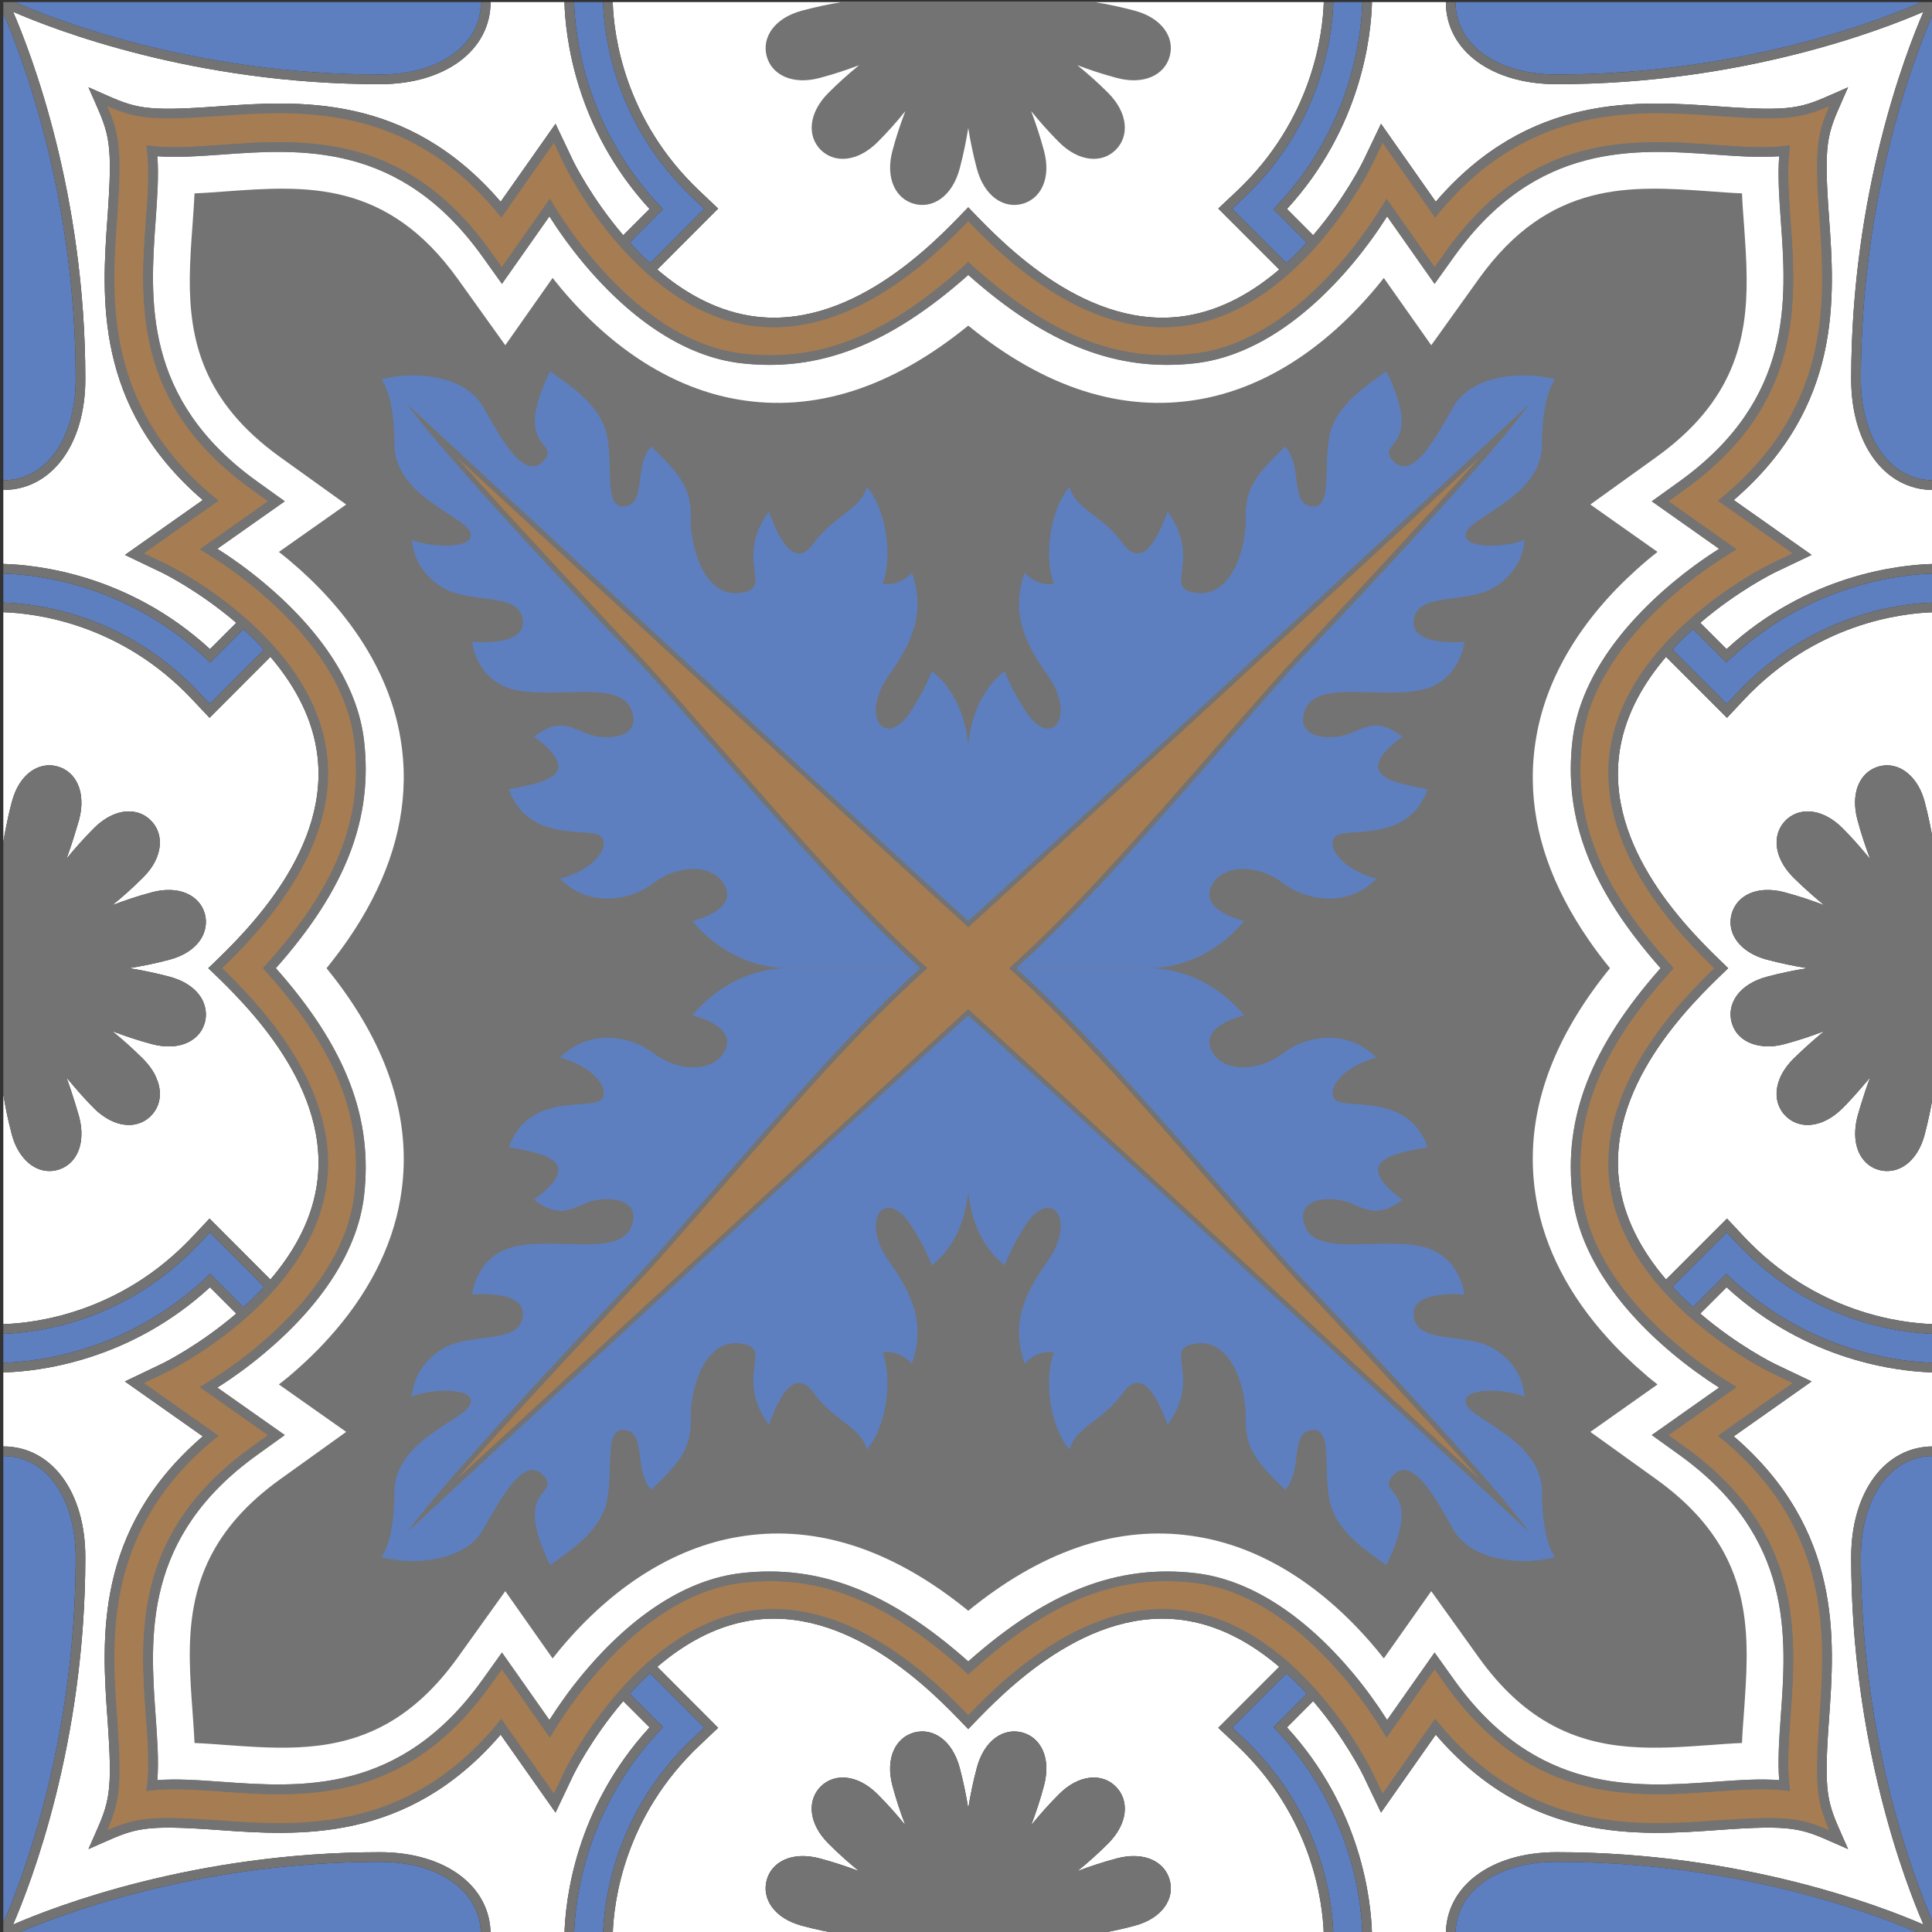 <?xml version="1.0" encoding="UTF-8" standalone="no"?>
<svg xmlns="http://www.w3.org/2000/svg" xmlns:xlink="http://www.w3.org/1999/xlink" xmlns:serif="http://www.serif.com/" width="100%" height="100%" viewBox="0 0 480 480" version="1.1" xml:space="preserve" style="fill-rule:evenodd;clip-rule:evenodd;stroke-linejoin:round;stroke-miterlimit:2;">
    <rect x="0" y="0" width="480" height="480" fill="#333333" stroke="none"/>
    <g transform="matrix(1,0,0,1,-6582.85,-4080.1)">
        <g transform="matrix(2.667,0,0,2.667,0,0)">
            <g transform="matrix(1,0,0,1,1080.6,1027.9)">
                <path d="M1493.36,681.336C1492.06,681.683 1490.81,681.943 1489.61,682.136L1466.1,682.136C1464.9,681.944 1463.65,681.683 1462.36,681.336C1459.78,680.645 1458.62,678.831 1459.08,677.098C1459.54,675.369 1461.46,674.38 1464.04,675.071C1465.33,675.417 1466.54,675.819 1467.68,676.249L1467.69,676.256C1466.75,675.486 1465.79,674.64 1464.84,673.686C1462.95,671.796 1462.85,669.64 1464.11,668.373C1465.38,667.107 1467.53,667.208 1469.42,669.098C1470.38,670.057 1471.23,671.024 1472,671.976C1471.56,670.83 1471.15,669.609 1470.8,668.299C1470.11,665.718 1471.1,663.8 1472.83,663.336C1474.56,662.873 1476.37,664.038 1477.06,666.619C1477.41,667.931 1477.66,669.193 1477.86,670.406C1478.05,669.193 1478.31,667.931 1478.66,666.619C1479.35,664.038 1481.16,662.873 1482.89,663.336C1484.62,663.8 1485.61,665.718 1484.91,668.299C1484.57,669.609 1484.15,670.83 1483.72,671.976C1484.49,671.024 1485.34,670.057 1486.3,669.098C1488.18,667.208 1490.34,667.107 1491.6,668.373C1492.87,669.64 1492.77,671.796 1490.88,673.686C1489.93,674.64 1488.97,675.486 1488.02,676.256L1488.04,676.249C1489.17,675.819 1490.38,675.417 1491.68,675.071C1494.26,674.38 1496.17,675.369 1496.63,677.098C1497.1,678.831 1495.93,680.645 1493.36,681.336ZM1501.15,662.901L1506.83,657.219C1504.45,655.187 1501.59,653.496 1498.31,652.934C1489.05,651.349 1481.13,659.604 1478.15,662.713C1478.05,662.823 1477.95,662.924 1477.86,663.018C1477.77,662.924 1477.67,662.823 1477.56,662.713C1474.59,659.604 1466.67,651.349 1457.4,652.934C1454.12,653.496 1451.26,655.187 1448.89,657.219L1454.56,662.901L1452.88,664.491C1445.79,671.165 1444.83,679.14 1444.74,682.137L1510.98,682.137C1510.88,679.14 1509.93,671.165 1502.84,664.491L1501.15,662.901Z" style="fill:white;fill-rule:nonzero;"></path>
            </g>
        </g>
        <g transform="matrix(2.667,0,0,2.667,0,0)">
            <g transform="matrix(1,0,0,1,1080.6,998.416)">
                <path d="M1546.05,653.798C1549.53,656.782 1552.89,658.433 1552.95,658.464L1556.42,660.121L1549.17,665.233C1559.31,673.965 1558.58,684.157 1558.04,691.627C1557.54,698.528 1557.87,699.284 1559.28,702.465L1559.82,703.683L1558.6,703.145C1555.42,701.74 1554.67,701.405 1547.78,701.901C1540.31,702.439 1530.13,703.172 1521.41,693.023L1516.31,700.282L1514.65,696.811C1514.62,696.747 1512.97,693.38 1509.99,689.898L1507.55,692.347C1514.47,699.904 1515.39,708.449 1515.47,711.623L1522.35,711.623C1522.35,707.118 1526.59,703.973 1532.66,703.973C1549.96,703.973 1563.07,709.07 1566.84,710.715C1565.2,706.935 1560.11,693.817 1560.11,676.491C1560.11,670.416 1563.25,666.173 1567.75,666.173L1567.75,659.283C1564.58,659.199 1556.04,658.284 1548.5,651.349L1546.05,653.798Z" style="fill:white;fill-rule:nonzero;"></path>
            </g>
        </g>
        <g transform="matrix(2.667,0,0,2.667,0,0)">
            <g transform="matrix(1,0,0,1,1080.6,878.689)">
                <path d="M1401.79,748.416C1400.48,748.066 1399.26,747.654 1398.12,747.217C1399.07,747.989 1400.03,748.841 1400.99,749.8C1401.46,750.273 1401.82,750.762 1402.08,751.25C1402.16,751.403 1402.21,751.555 1402.27,751.708C1402.31,751.797 1402.36,751.889 1402.38,751.977C1402.76,753.181 1402.51,754.32 1401.71,755.113C1401.24,755.588 1400.64,755.87 1399.98,755.939C1399.09,756.029 1398.1,755.738 1397.13,755.014C1396.88,754.833 1396.64,754.625 1396.41,754.389C1395.7,753.68 1395.07,752.97 1394.47,752.263C1394.26,752.019 1394.04,751.772 1393.84,751.528L1393.85,751.544C1394.14,752.301 1394.4,753.109 1394.66,753.94C1394.78,754.351 1394.91,754.757 1395.03,755.186C1395.2,755.831 1395.27,756.436 1395.24,756.986C1395.18,758.637 1394.3,759.802 1393,760.148C1391.84,760.463 1390.64,760.02 1389.77,758.917C1389.35,758.384 1388.99,757.709 1388.77,756.868C1388.6,756.22 1388.44,755.583 1388.31,754.957C1388.18,754.332 1388.07,753.718 1387.97,753.12L1387.97,729.579C1388.02,729.238 1388.1,728.88 1388.16,728.529C1388.33,727.651 1388.52,726.756 1388.77,725.831C1389.46,723.25 1391.27,722.083 1393,722.551C1393.43,722.666 1393.82,722.873 1394.14,723.158C1394.79,723.729 1395.2,724.613 1395.24,725.713C1395.27,726.264 1395.2,726.868 1395.03,727.513C1394.94,727.835 1394.84,728.137 1394.75,728.45C1394.47,729.392 1394.17,730.305 1393.85,731.155L1393.84,731.171C1394.61,730.224 1395.46,729.265 1396.41,728.311C1396.64,728.075 1396.88,727.866 1397.13,727.685C1398.82,726.417 1400.61,726.478 1401.71,727.587C1402.82,728.695 1402.88,730.484 1401.62,732.18C1401.43,732.422 1401.23,732.663 1400.99,732.899C1400.03,733.858 1399.07,734.71 1398.12,735.482C1399.26,735.045 1400.48,734.634 1401.79,734.283C1402.43,734.109 1403.04,734.042 1403.59,734.065C1404.14,734.087 1404.63,734.2 1405.06,734.39C1405.92,734.767 1406.52,735.447 1406.75,736.313C1406.86,736.734 1406.87,737.16 1406.79,737.573C1406.56,738.86 1405.42,740.027 1403.47,740.551C1402.16,740.902 1400.9,741.156 1399.68,741.349C1400.9,741.543 1402.16,741.798 1403.47,742.148C1405.08,742.581 1406.14,743.453 1406.59,744.469C1406.61,744.499 1406.61,744.532 1406.62,744.561C1406.86,745.145 1406.91,745.77 1406.75,746.387C1406.69,746.603 1406.61,746.808 1406.51,747C1406,747.956 1404.96,748.577 1403.59,748.634C1403.04,748.657 1402.43,748.589 1401.79,748.416ZM1407.18,764.672L1412.85,770.352C1414.88,767.978 1416.57,765.115 1417.13,761.828C1418.72,752.552 1410.47,744.626 1407.37,741.643C1407.26,741.538 1407.16,741.441 1407.06,741.349C1407.16,741.259 1407.26,741.161 1407.37,741.055C1410.47,738.073 1418.72,730.149 1417.13,720.871C1416.57,717.584 1414.88,714.722 1412.85,712.347L1407.18,718.027L1405.59,716.337C1398.93,709.24 1390.96,708.282 1387.97,708.191L1387.97,774.508C1390.96,774.416 1398.93,773.46 1405.59,766.362L1407.18,764.672Z" style="fill:white;fill-rule:nonzero;"></path>
            </g>
        </g>
        <g transform="matrix(2.667,0,0,2.667,0,0)">
            <g transform="matrix(1,0,0,1,1080.6,998.416)">
                <path d="M1445.72,689.898C1442.74,693.38 1441.09,696.747 1441.06,696.811L1439.41,700.282L1434.3,693.022C1425.58,703.172 1415.4,702.439 1407.94,701.901C1401.05,701.405 1400.29,701.74 1397.12,703.145L1395.9,703.683L1396.44,702.465C1397.84,699.284 1398.17,698.528 1397.68,691.626C1397.14,684.157 1396.41,673.965 1406.55,665.233L1399.29,660.121L1402.76,658.465C1402.83,658.433 1406.19,656.782 1409.67,653.798L1407.22,651.349C1399.67,658.284 1391.14,659.199 1387.97,659.283L1387.97,666.173C1392.47,666.173 1395.61,670.416 1395.61,676.491C1395.61,693.817 1390.52,706.935 1388.88,710.715C1392.65,709.071 1405.75,703.973 1423.06,703.973C1429.12,703.973 1433.36,707.118 1433.36,711.623L1440.24,711.623C1440.33,708.449 1441.24,699.904 1448.17,692.347L1445.72,689.898Z" style="fill:white;fill-rule:nonzero;"></path>
            </g>
        </g>
        <g transform="matrix(2.667,0,0,2.667,0,0)">
            <g transform="matrix(1,0,0,1,1080.6,729.477)">
                <path d="M1462.36,801.362C1463.65,801.015 1464.9,800.756 1466.1,800.563L1489.61,800.563C1490.81,800.756 1492.06,801.015 1493.36,801.362C1495.93,802.053 1497.1,803.867 1496.63,805.6C1496.17,807.329 1494.26,808.319 1491.68,807.627C1490.38,807.281 1489.17,806.879 1488.04,806.449L1488.02,806.442C1488.97,807.213 1489.93,808.058 1490.88,809.013C1492.77,810.902 1492.87,813.057 1491.6,814.324C1490.34,815.592 1488.18,815.489 1486.3,813.6C1485.34,812.64 1484.49,811.674 1483.72,810.721C1484.15,811.867 1484.57,813.088 1484.91,814.399C1485.61,816.98 1484.62,818.898 1482.89,819.362C1481.16,819.826 1479.35,818.66 1478.66,816.079C1478.31,814.767 1478.05,813.504 1477.86,812.292C1477.66,813.504 1477.41,814.767 1477.06,816.079C1476.37,818.66 1474.56,819.826 1472.83,819.362C1471.1,818.898 1470.11,816.98 1470.8,814.399C1471.15,813.088 1471.56,811.867 1472,810.721C1471.23,811.674 1470.38,812.64 1469.42,813.6C1467.53,815.489 1465.38,815.592 1464.11,814.324C1462.85,813.057 1462.95,810.902 1464.84,809.013C1465.79,808.058 1466.75,807.213 1467.69,806.442L1467.68,806.449C1466.54,806.879 1465.33,807.281 1464.04,807.627C1461.46,808.319 1459.54,807.329 1459.08,805.6C1458.62,803.867 1459.78,802.053 1462.36,801.362ZM1444.74,800.562L1510.98,800.562C1510.88,803.559 1509.93,811.535 1502.84,818.208L1501.15,819.797L1506.83,825.479C1504.45,827.512 1501.59,829.202 1498.31,829.765C1489.05,831.349 1481.13,823.093 1478.15,819.985C1478.05,819.875 1477.95,819.775 1477.86,819.68C1477.77,819.775 1477.67,819.875 1477.56,819.985C1474.59,823.093 1466.67,831.349 1457.4,829.765C1454.12,829.202 1451.26,827.512 1448.89,825.479L1454.56,819.797L1452.88,818.208C1445.79,811.535 1444.83,803.559 1444.74,800.562" style="fill:white;fill-rule:nonzero;"></path>
            </g>
        </g>
        <g transform="matrix(2.667,0,0,2.667,0,0)">
            <g transform="matrix(1,0,0,1,1080.6,758.964)">
                <path d="M1560.11,806.207C1560.11,788.88 1565.2,775.762 1566.84,771.982C1563.07,773.626 1549.96,778.725 1532.66,778.725C1526.59,778.725 1522.35,775.579 1522.35,771.075L1515.47,771.075C1515.39,774.249 1514.47,782.793 1507.55,790.35L1509.99,792.799C1512.97,789.318 1514.62,785.95 1514.65,785.885L1516.31,782.415L1521.41,789.675C1530.13,779.526 1540.31,780.258 1547.78,780.796C1554.67,781.291 1555.42,780.958 1558.6,779.552L1559.82,779.014L1559.28,780.233C1557.87,783.414 1557.54,784.17 1558.04,791.071C1558.58,798.542 1559.31,808.733 1549.17,817.465L1556.42,822.576L1552.95,824.233C1552.89,824.264 1549.53,825.915 1546.05,828.9L1548.5,831.349C1556.04,824.414 1564.58,823.498 1567.75,823.415L1567.75,816.525C1563.25,816.525 1560.11,812.281 1560.11,806.207" style="fill:white;fill-rule:nonzero;"></path>
            </g>
        </g>
        <g transform="matrix(2.667,0,0,2.667,0,0)">
            <g transform="matrix(1,0,0,1,1080.6,878.689)">
                <path d="M1553.92,734.283C1555.23,734.635 1556.45,735.046 1557.6,735.484C1557.19,735.149 1556.77,734.79 1556.36,734.423C1555.81,733.944 1555.27,733.442 1554.72,732.899C1552.84,731.01 1552.74,728.853 1554,727.587C1555.11,726.478 1556.89,726.417 1558.59,727.685C1558.83,727.866 1559.07,728.075 1559.31,728.311C1560.12,729.13 1560.85,729.953 1561.53,730.769C1561.64,730.902 1561.76,731.038 1561.87,731.171L1561.87,731.155C1561.44,730.022 1561.03,728.808 1560.69,727.513C1560.6,727.191 1560.54,726.878 1560.51,726.578C1560.26,724.474 1561.2,722.955 1562.71,722.551C1563.72,722.28 1564.74,722.574 1565.56,723.354C1566.16,723.923 1566.66,724.744 1566.95,725.831C1567.29,727.126 1567.55,728.382 1567.75,729.579L1567.75,753.12C1567.55,754.318 1567.29,755.573 1566.95,756.868C1566.26,759.45 1564.45,760.614 1562.71,760.148C1561.29,759.767 1560.38,758.382 1560.49,756.461C1560.52,756.056 1560.57,755.635 1560.69,755.186C1560.79,754.81 1560.9,754.455 1561.01,754.092C1561.28,753.207 1561.56,752.348 1561.87,751.544L1561.87,751.529C1561.66,751.795 1561.42,752.064 1561.19,752.332C1560.61,753.017 1559.99,753.704 1559.31,754.389C1559.07,754.625 1558.83,754.833 1558.59,755.014C1557.62,755.738 1556.62,756.029 1555.74,755.939C1555.07,755.87 1554.48,755.588 1554,755.113C1553.84,754.954 1553.7,754.782 1553.59,754.598C1552.79,753.311 1553.07,751.454 1554.72,749.8C1555.27,749.257 1555.81,748.755 1556.36,748.276C1556.77,747.909 1557.19,747.551 1557.6,747.216C1556.45,747.653 1555.23,748.065 1553.92,748.416C1553.28,748.589 1552.68,748.657 1552.13,748.634C1552.02,748.63 1551.92,748.606 1551.81,748.594C1550.6,748.46 1549.68,747.879 1549.21,747C1549.11,746.808 1549.03,746.603 1548.97,746.387C1548.51,744.657 1549.67,742.841 1552.25,742.148C1553.56,741.798 1554.82,741.543 1556.03,741.35C1554.82,741.156 1553.56,740.902 1552.25,740.551C1550.64,740.118 1549.58,739.246 1549.12,738.232C1548.85,737.623 1548.8,736.961 1548.97,736.313C1549.32,735.014 1550.48,734.133 1552.13,734.065C1552.68,734.043 1553.28,734.11 1553.92,734.283ZM1548.54,718.027L1542.86,712.346C1540.83,714.722 1539.14,717.584 1538.58,720.872C1537,730.148 1545.24,738.074 1548.35,741.056C1548.46,741.162 1548.56,741.259 1548.65,741.35C1548.56,741.441 1548.46,741.538 1548.35,741.643C1545.24,744.626 1537,752.552 1538.58,761.829C1539.14,765.115 1540.83,767.978 1542.86,770.352L1548.54,764.673L1550.12,766.362C1556.79,773.46 1564.75,774.417 1567.75,774.508L1567.75,708.191C1564.75,708.283 1556.79,709.24 1550.12,716.337L1548.54,718.027Z" style="fill:white;fill-rule:nonzero;"></path>
            </g>
        </g>
        <g transform="matrix(2.667,0,0,2.667,0,0)">
            <g transform="matrix(1,0,0,1,1080.6,758.964)">
                <path d="M1409.67,828.9C1406.19,825.915 1402.83,824.264 1402.76,824.233L1399.3,822.576L1406.55,817.465C1396.41,808.733 1397.14,798.542 1397.68,791.071C1398.17,784.17 1397.84,783.414 1396.44,780.233L1395.9,779.014L1397.12,779.552C1400.29,780.958 1401.05,781.291 1407.94,780.796C1415.4,780.258 1425.58,779.526 1434.3,789.675L1439.41,782.415L1441.06,785.885C1441.09,785.95 1442.74,789.318 1445.72,792.799L1448.17,790.35C1441.24,782.793 1440.33,774.249 1440.24,771.075L1433.36,771.075C1433.36,775.579 1429.12,778.725 1423.06,778.725C1405.75,778.725 1392.65,773.626 1388.88,771.982C1390.52,775.762 1395.61,788.88 1395.61,806.207C1395.61,812.281 1392.47,816.525 1387.97,816.525L1387.97,823.415C1391.14,823.498 1399.67,824.414 1407.22,831.349L1409.67,828.9Z" style="fill:white;fill-rule:nonzero;"></path>
            </g>
        </g>
        <g transform="matrix(2.667,0,0,2.667,0,0)">
            <g transform="matrix(1,0,0,1,1080.6,950.795)">
                <path d="M1417.68,704.354C1417.07,704.994 1416.43,705.623 1415.75,706.239C1416.43,705.622 1417.07,704.995 1417.68,704.354" style="fill:rgb(93,127,191);fill-rule:nonzero;"></path>
            </g>
        </g>
        <g transform="matrix(2.667,0,0,2.667,0,0)">
            <g transform="matrix(1,0,0,1,1080.6,940.064)">
                <path d="M1407.24,708.448L1410.34,711.554C1410.99,710.965 1411.63,710.332 1412.26,709.653L1407.2,704.59L1406.25,705.605C1399.34,712.966 1391.06,713.942 1387.97,714.033L1387.97,716.734C1391.09,716.65 1399.54,715.728 1406.92,708.748L1407.24,708.448Z" style="fill:rgb(93,127,191);fill-rule:nonzero;"></path>
            </g>
        </g>
        <g transform="matrix(2.667,0,0,2.667,0,0)">
            <g transform="matrix(1,0,0,1,1080.6,1034.37)">
                <path d="M1453.27,656.413L1448.21,651.349C1447.54,651.972 1446.9,652.616 1446.32,653.267L1449.42,656.372L1449.12,656.69C1442.15,664.083 1441.23,672.538 1441.14,675.668L1443.84,675.668C1443.93,672.577 1444.91,664.288 1452.26,657.366L1453.27,656.413Z" style="fill:rgb(93,127,191);fill-rule:nonzero;"></path>
            </g>
        </g>
        <g transform="matrix(2.667,0,0,2.667,0,0)">
            <g transform="matrix(1,0,0,1,1080.6,950.794)">
                <path d="M1539.96,706.239C1539.29,705.623 1538.64,704.995 1538.03,704.355C1538.64,704.996 1539.29,705.622 1539.96,706.239" style="fill:rgb(93,127,191);fill-rule:nonzero;"></path>
            </g>
        </g>
        <g transform="matrix(2.667,0,0,2.667,0,0)">
            <g transform="matrix(1,0,0,1,1080.6,940.064)">
                <path d="M1548.52,704.59L1543.46,709.653C1544.08,710.331 1544.73,710.965 1545.37,711.554L1548.48,708.448L1548.79,708.748C1556.18,715.728 1564.62,716.65 1567.75,716.734L1567.75,714.033C1564.66,713.942 1556.38,712.966 1549.47,705.604L1548.52,704.59Z" style="fill:rgb(93,127,191);fill-rule:nonzero;"></path>
            </g>
        </g>
        <g transform="matrix(2.667,0,0,2.667,0,0)">
            <g transform="matrix(1,0,0,1,1080.6,1034.37)">
                <path d="M1506.3,656.372L1509.4,653.266C1508.81,652.616 1508.18,651.971 1507.5,651.349L1502.44,656.413L1503.46,657.366C1510.81,664.288 1511.78,672.577 1511.87,675.668L1514.57,675.668C1514.49,672.538 1513.57,664.083 1506.6,656.69L1506.3,656.372Z" style="fill:rgb(93,127,191);fill-rule:nonzero;"></path>
            </g>
        </g>
        <g transform="matrix(2.667,0,0,2.667,0,0)">
            <g transform="matrix(1,0,0,1,1080.6,723.008)">
                <path d="M1449.42,826.326L1446.32,829.431C1446.9,830.081 1447.54,830.726 1448.22,831.349L1453.27,826.286L1452.26,825.332C1444.91,818.41 1443.93,810.12 1443.84,807.031L1441.14,807.031C1441.23,810.16 1442.15,818.616 1449.12,826.007L1449.42,826.326Z" style="fill:rgb(93,127,191);fill-rule:nonzero;"></path>
            </g>
        </g>
        <g transform="matrix(2.667,0,0,2.667,0,0)">
            <g transform="matrix(1,0,0,1,1080.6,817.315)">
                <path d="M1407.2,778.109L1412.26,773.046C1411.63,772.367 1410.99,771.733 1410.34,771.145L1407.24,774.25L1406.92,773.951C1399.54,766.971 1391.1,766.049 1387.97,765.965L1387.97,768.665C1391.06,768.756 1399.34,769.732 1406.25,777.094L1407.2,778.109Z" style="fill:rgb(93,127,191);fill-rule:nonzero;"></path>
            </g>
        </g>
        <g transform="matrix(2.667,0,0,2.667,0,0)">
            <g transform="matrix(1,0,0,1,1080.6,723.008)">
                <path d="M1502.44,826.286L1507.5,831.349C1508.18,830.726 1508.81,830.081 1509.4,829.432L1506.3,826.326L1506.6,826.007C1513.57,818.616 1514.49,810.16 1514.57,807.031L1511.87,807.031C1511.78,810.12 1510.81,818.41 1503.46,825.332L1502.44,826.286Z" style="fill:rgb(93,127,191);fill-rule:nonzero;"></path>
            </g>
        </g>
        <g transform="matrix(2.667,0,0,2.667,0,0)">
            <g transform="matrix(1,0,0,1,1080.6,817.314)">
                <path d="M1548.48,774.251L1545.37,771.145C1544.73,771.734 1544.08,772.368 1543.46,773.047L1548.52,778.109L1549.47,777.095C1556.38,769.733 1564.66,768.757 1567.75,768.666L1567.75,765.965C1564.62,766.05 1556.18,766.972 1548.79,773.951L1548.48,774.251Z" style="fill:rgb(93,127,191);fill-rule:nonzero;"></path>
            </g>
        </g>
        <g transform="matrix(2.667,0,0,2.667,0,0)">
            <g transform="matrix(1,0,0,1,1080.6,878.69)">
                <path d="M1537.69,720.72C1536.1,730.086 1544.16,738.256 1547.36,741.349C1544.16,744.442 1536.1,752.613 1537.69,761.979C1539.51,772.621 1552.44,778.939 1552.57,779.002L1554.65,779.997L1547.69,784.897L1548.15,785.272C1558.4,793.792 1557.67,803.905 1557.14,811.29C1556.68,817.713 1556.95,819.057 1558.06,821.653C1555.47,820.537 1554.13,820.268 1547.71,820.73C1540.34,821.261 1530.24,821.989 1521.73,811.724L1521.35,811.272L1516.46,818.233L1515.46,816.149C1515.4,816.018 1509.09,803.077 1498.46,801.26C1494.29,800.546 1489.89,801.65 1485.38,804.541C1482.02,806.7 1479.4,809.326 1477.86,810.932C1476.31,809.326 1473.7,806.7 1470.33,804.541C1465.83,801.65 1461.42,800.546 1457.25,801.26C1446.62,803.077 1440.31,816.018 1440.25,816.149L1439.26,818.233L1434.36,811.272L1433.99,811.724C1425.48,821.989 1415.38,821.261 1408,820.73C1401.59,820.268 1400.25,820.537 1397.65,821.653C1398.77,819.057 1399.04,817.713 1398.58,811.29C1398.04,803.905 1397.32,793.792 1407.57,785.272L1408.02,784.897L1401.07,779.997L1403.15,779.002C1403.28,778.939 1416.21,772.621 1418.02,761.979C1419.62,752.613 1411.56,744.442 1408.36,741.349C1411.56,738.256 1419.62,730.086 1418.02,720.72C1416.21,710.076 1403.28,703.758 1403.15,703.694L1401.07,702.702L1408.02,697.801L1407.57,697.425C1397.32,688.906 1398.04,678.794 1398.58,671.407C1399.04,664.984 1398.77,663.64 1397.65,661.044C1400.25,662.16 1401.59,662.43 1408,661.968C1415.38,661.436 1425.48,660.708 1433.99,670.973L1434.36,671.426L1439.26,664.464L1440.25,666.548C1440.31,666.68 1446.62,679.621 1457.25,681.438C1461.42,682.152 1465.83,681.047 1470.33,678.157C1473.7,675.998 1476.31,673.372 1477.86,671.766C1479.4,673.372 1482.02,675.998 1485.38,678.157C1489.89,681.047 1494.29,682.152 1498.46,681.438C1509.09,679.621 1515.4,666.68 1515.46,666.548L1516.46,664.464L1521.35,671.426L1521.73,670.973C1530.24,660.708 1540.34,661.436 1547.71,661.968C1554.13,662.43 1555.47,662.16 1558.06,661.044C1556.95,663.64 1556.68,664.984 1557.14,671.407C1557.67,678.794 1558.4,688.906 1548.15,697.425L1547.69,697.801L1554.65,702.702L1552.57,703.694C1552.44,703.758 1539.51,710.076 1537.69,720.72ZM1440.24,651.349L1441.14,651.349C1441.23,654.479 1442.15,662.934 1449.12,670.326L1449.42,670.644L1446.32,673.749C1446.9,674.4 1447.54,675.044 1448.22,675.667L1453.27,670.604L1452.26,669.65C1444.91,662.729 1443.93,654.439 1443.84,651.349L1444.74,651.349C1444.83,654.346 1445.79,662.322 1452.88,668.995L1454.56,670.584L1448.89,676.266C1451.26,678.299 1454.12,679.99 1457.4,680.552C1466.67,682.136 1474.59,673.881 1477.56,670.772C1477.67,670.663 1477.77,670.562 1477.86,670.467C1477.95,670.562 1478.05,670.663 1478.15,670.772C1481.13,673.881 1489.05,682.136 1498.31,680.552C1501.59,679.99 1504.45,678.299 1506.83,676.266L1501.15,670.584L1502.84,668.995C1509.93,662.322 1510.88,654.346 1510.98,651.349L1511.87,651.349C1511.78,654.439 1510.81,662.729 1503.46,669.65L1502.44,670.604L1507.5,675.667C1508.18,675.044 1508.81,674.4 1509.4,673.75L1506.3,670.644L1506.6,670.326C1513.57,662.934 1514.49,654.479 1514.57,651.349L1515.47,651.349C1515.39,654.523 1514.47,663.067 1507.55,670.624L1509.99,673.073C1512.97,669.592 1514.62,666.224 1514.65,666.159L1516.31,662.689L1521.41,669.949C1530.13,659.8 1540.31,660.532 1547.78,661.07C1554.67,661.565 1555.42,661.232 1558.6,659.826L1559.82,659.289L1559.28,660.507C1557.87,663.688 1557.54,664.445 1558.04,671.345C1558.58,678.816 1559.31,689.007 1549.17,697.739L1556.42,702.851L1552.95,704.507C1552.89,704.538 1549.53,706.189 1546.05,709.174L1548.5,711.623C1556.04,704.688 1564.58,703.772 1567.75,703.689L1567.75,704.589C1564.62,704.674 1556.18,705.596 1548.79,712.575L1548.48,712.874L1545.37,709.769C1544.73,710.358 1544.08,710.992 1543.46,711.671L1548.52,716.733L1549.47,715.719C1556.38,708.357 1564.66,707.381 1567.75,707.29L1567.75,708.19C1564.75,708.282 1556.79,709.239 1550.12,716.336L1548.54,718.026L1542.86,712.345C1540.83,714.721 1539.14,717.583 1538.58,720.871C1537,730.147 1545.24,738.073 1548.35,741.055C1548.46,741.161 1548.56,741.258 1548.65,741.349C1548.56,741.44 1548.46,741.537 1548.35,741.642C1545.24,744.625 1537,752.551 1538.58,761.828C1539.14,765.114 1540.83,767.977 1542.86,770.351L1548.54,764.672L1550.12,766.361C1556.79,773.459 1564.75,774.416 1567.75,774.507L1567.75,775.407C1564.66,775.317 1556.38,774.34 1549.47,766.978L1548.52,765.964L1543.46,771.027C1544.08,771.706 1544.73,772.339 1545.37,772.928L1548.48,769.822L1548.79,770.122C1556.18,777.102 1564.62,778.024 1567.75,778.108L1567.75,779.009C1564.58,778.925 1556.04,778.01 1548.5,771.075L1546.05,773.525C1549.53,776.508 1552.89,778.159 1552.95,778.191L1556.42,779.847L1549.17,784.959C1559.31,793.692 1558.58,803.883 1558.04,811.353C1557.54,818.254 1557.87,819.01 1559.28,822.191L1559.82,823.409L1558.6,822.871C1555.42,821.466 1554.67,821.132 1547.78,821.627C1540.31,822.165 1530.13,822.898 1521.41,812.749L1516.31,820.009L1514.65,816.537C1514.62,816.473 1512.97,813.106 1509.99,809.624L1507.55,812.073C1514.47,819.63 1515.39,828.176 1515.47,831.349L1514.57,831.349C1514.49,828.219 1513.57,819.764 1506.6,812.372L1506.3,812.054L1509.4,808.947C1508.81,808.298 1508.18,807.653 1507.5,807.031L1502.44,812.094L1503.46,813.047C1510.81,819.97 1511.78,828.259 1511.87,831.349L1510.98,831.349C1510.88,828.352 1509.93,820.377 1502.84,813.703L1501.15,812.113L1506.83,806.432C1504.45,804.399 1501.59,802.708 1498.31,802.146C1489.05,800.561 1481.13,808.816 1478.15,811.926C1478.05,812.035 1477.95,812.136 1477.86,812.23C1477.77,812.136 1477.67,812.035 1477.56,811.926C1474.59,808.816 1466.67,800.561 1457.4,802.146C1454.12,802.708 1451.26,804.399 1448.89,806.432L1454.56,812.113L1452.88,813.703C1445.79,820.377 1444.83,828.352 1444.74,831.349L1443.84,831.349C1443.93,828.259 1444.91,819.97 1452.26,813.047L1453.27,812.094L1448.21,807.031C1447.54,807.654 1446.9,808.298 1446.32,808.948L1449.42,812.054L1449.12,812.372C1442.15,819.764 1441.23,828.219 1441.14,831.349L1440.24,831.349C1440.33,828.176 1441.24,819.63 1448.17,812.073L1445.72,809.624C1442.74,813.106 1441.09,816.473 1441.06,816.537L1439.41,820.009L1434.3,812.749C1425.58,822.898 1415.4,822.165 1407.94,821.627C1401.05,821.132 1400.29,821.466 1397.12,822.871L1395.9,823.409L1396.44,822.191C1397.84,819.01 1398.17,818.254 1397.68,811.353C1397.14,803.883 1396.41,793.692 1406.55,784.959L1399.3,779.847L1402.76,778.191C1402.83,778.159 1406.19,776.508 1409.67,773.525L1407.22,771.075C1399.67,778.01 1391.14,778.925 1387.97,779.009L1387.97,778.108C1391.1,778.024 1399.54,777.102 1406.92,770.122L1407.24,769.822L1410.34,772.928C1410.99,772.339 1411.63,771.706 1412.26,771.027L1407.2,765.964L1406.25,766.978C1399.34,774.34 1391.06,775.317 1387.97,775.407L1387.97,774.507C1390.96,774.416 1398.93,773.459 1405.59,766.361L1407.18,764.672L1412.85,770.351C1414.88,767.977 1416.57,765.114 1417.13,761.828C1418.72,752.551 1410.47,744.625 1407.37,741.642C1407.26,741.537 1407.16,741.44 1407.06,741.349C1407.16,741.258 1407.26,741.161 1407.37,741.055C1410.47,738.073 1418.72,730.147 1417.13,720.871C1416.57,717.583 1414.88,714.721 1412.85,712.345L1407.18,718.026L1405.59,716.336C1398.93,709.239 1390.96,708.282 1387.97,708.19L1387.97,707.29C1391.06,707.381 1399.34,708.357 1406.25,715.719L1407.2,716.733L1412.26,711.671C1411.63,710.992 1410.99,710.358 1410.34,709.769L1407.24,712.874L1406.92,712.575C1399.54,705.596 1391.1,704.674 1387.97,704.589L1387.97,703.689C1391.14,703.772 1399.67,704.688 1407.22,711.623L1409.67,709.174C1406.19,706.189 1402.83,704.538 1402.76,704.507L1399.3,702.851L1406.55,697.739C1396.41,689.007 1397.14,678.816 1397.68,671.345C1398.17,664.445 1397.84,663.688 1396.44,660.507L1395.9,659.289L1397.12,659.826C1400.29,661.232 1401.05,661.565 1407.94,661.07C1415.4,660.532 1425.58,659.8 1434.3,669.949L1439.41,662.689L1441.06,666.159C1441.09,666.224 1442.74,669.592 1445.72,673.073L1448.17,670.624C1441.24,663.067 1440.33,654.523 1440.24,651.349" style="fill:rgb(115,115,115);fill-rule:nonzero;"></path>
            </g>
        </g>
        <g transform="matrix(2.667,0,0,2.667,0,0)">
            <g transform="matrix(1,0,0,1,1080.6,878.351)">
                <path d="M1531.31,692.884C1531.31,697.614 1524.99,699.522 1524.29,700.985C1523.46,702.706 1528.01,702.537 1529.69,701.773C1529.59,702.831 1529.18,704.657 1527.07,706.082C1524.42,707.871 1519.78,706.555 1519.36,709.182C1518.94,711.81 1524.08,711.284 1524.08,711.284C1524.08,711.284 1523.71,715.225 1519.62,715.855C1515.53,716.487 1510.28,714.912 1509.23,717.644C1508.18,720.377 1511.8,720.534 1513.48,719.798C1515.16,719.063 1516.21,718.538 1518.31,720.113C1513.37,723.792 1517.57,724.423 1520.65,725.019C1518.8,730.239 1512.85,728.417 1512.01,729.467C1511.17,730.517 1512.95,732.62 1515.89,733.356C1513.2,736.053 1509.38,735.458 1507.15,733.741C1504.91,732.025 1501.73,731.976 1500.62,733.829C1499.52,735.667 1501.62,736.789 1503.56,737.297C1499.45,742.184 1494.32,741.673 1494.32,741.673L1482.35,741.673C1484.14,740.053 1486.8,737.506 1490.23,733.825C1493.64,730.167 1498.36,724.763 1502.15,720.421C1504.96,717.196 1507.39,714.411 1508.5,713.237C1526.67,694.073 1529.35,690.152 1530.17,689.098C1524.46,694.449 1483.13,732.576 1477.86,737.272C1472.59,732.576 1431.26,694.449 1425.54,689.098C1426.36,690.152 1429.04,694.073 1447.21,713.237C1448.33,714.411 1450.76,717.196 1453.57,720.421C1457.36,724.763 1462.07,730.167 1465.48,733.825C1468.91,737.506 1471.58,740.053 1473.37,741.673L1461.39,741.673C1461.39,741.673 1456.27,742.184 1452.15,737.297C1454.1,736.789 1456.2,735.667 1455.09,733.829C1453.98,731.976 1450.81,732.025 1448.57,733.741C1446.33,735.458 1442.52,736.053 1439.82,733.356C1442.76,732.62 1444.55,730.517 1443.7,729.467C1442.87,728.417 1436.92,730.239 1435.06,725.019C1438.14,724.423 1442.34,723.792 1437.41,720.113C1439.51,718.538 1440.56,719.063 1442.24,719.798C1443.91,720.534 1447.54,720.377 1446.49,717.644C1445.44,714.912 1440.19,716.487 1436.1,715.855C1432,715.225 1431.64,711.284 1431.64,711.284C1431.64,711.284 1436.78,711.81 1436.36,709.182C1435.94,706.555 1431.29,707.871 1428.64,706.082C1426.54,704.657 1426.13,702.831 1426.02,701.773C1427.71,702.537 1432.25,702.706 1431.43,700.985C1430.72,699.522 1424.4,697.614 1424.4,692.884C1424.4,688.155 1423.19,686.841 1423.19,686.841C1425.76,686.063 1430.87,686.274 1432.64,689.363C1434.15,691.978 1436.42,696.404 1438.26,694.46C1440.09,692.516 1435.23,693.587 1438.91,686.079C1440.57,687.314 1443.72,689.206 1444.24,692.253C1444.77,695.301 1443.92,698.979 1445.92,698.663C1447.91,698.349 1446.65,694.986 1448.33,693.094C1451.17,695.827 1452.06,697.035 1452.01,699.82C1451.95,702.605 1453.42,707.689 1457.19,706.61C1459.4,705.979 1456.18,703.416 1459.28,699.16C1459.86,700.684 1461.43,704.887 1463.43,702.155C1465.42,699.422 1467.89,698.949 1468.41,696.846C1470.14,698.792 1470.88,703.206 1469.88,705.886C1471.1,706.102 1472.15,705.398 1472.61,704.834C1473.51,707.538 1473.49,710.224 1470.56,714.24C1467.65,718.247 1470.14,721.418 1472.52,717.749C1473.96,715.517 1474.46,714.018 1474.46,714.018C1474.46,714.018 1477.38,715.905 1477.86,720.896C1478.33,715.905 1481.26,714.018 1481.26,714.018C1481.26,714.018 1481.75,715.517 1483.2,717.749C1485.58,721.418 1488.07,718.247 1485.15,714.24C1482.23,710.224 1482.2,707.538 1483.1,704.834C1483.57,705.398 1484.62,706.102 1485.83,705.886C1484.84,703.206 1485.57,698.792 1487.3,696.846C1487.83,698.949 1490.29,699.422 1492.29,702.155C1494.28,704.887 1495.86,700.684 1496.43,699.16C1499.53,703.416 1496.32,705.979 1498.52,706.61C1502.29,707.689 1503.76,702.605 1503.71,699.82C1503.65,697.035 1504.55,695.827 1507.38,693.094C1509.06,694.986 1507.8,698.349 1509.8,698.663C1511.79,698.979 1510.95,695.301 1511.48,692.253C1512,689.206 1515.15,687.314 1516.8,686.079C1520.49,693.587 1515.62,692.516 1517.46,694.46C1519.3,696.404 1521.57,691.978 1523.07,689.363C1524.85,686.274 1529.96,686.063 1532.52,686.841C1532.52,686.841 1531.31,688.155 1531.31,692.884ZM1474.06,741.688C1472.28,740.106 1469.49,737.463 1465.81,733.516C1462.4,729.865 1457.69,724.464 1453.91,720.125C1451.09,716.897 1448.66,714.109 1447.54,712.928C1444.92,710.163 1435.29,699.853 1430.2,694.07C1431.76,695.529 1475.33,735.623 1477.86,737.873C1480.39,735.623 1523.95,695.529 1525.52,694.07C1520.43,699.853 1510.8,710.163 1508.18,712.928C1507.06,714.109 1504.63,716.897 1501.81,720.125C1498.02,724.464 1493.31,729.865 1489.9,733.516C1486.23,737.463 1483.43,740.106 1481.66,741.688C1483.43,743.271 1486.23,745.913 1489.9,749.859C1493.31,753.511 1498.02,758.912 1501.81,763.251C1504.63,766.48 1507.06,769.268 1508.18,770.449C1510.8,773.212 1520.43,783.523 1525.52,789.306C1525.4,789.197 1480.4,747.761 1477.86,745.503C1475.32,747.761 1430.31,789.197 1430.2,789.306C1435.29,783.523 1444.92,773.212 1447.54,770.449C1448.66,769.268 1451.09,766.48 1453.91,763.251C1457.69,758.912 1462.4,753.511 1465.81,749.859C1469.49,745.913 1472.28,743.271 1474.06,741.688ZM1531.31,790.493C1531.31,795.222 1532.52,796.535 1532.52,796.535C1529.96,797.312 1524.85,797.102 1523.07,794.013C1521.57,791.398 1519.3,786.972 1517.46,788.916C1515.62,790.86 1520.49,789.791 1516.8,797.297C1515.15,796.063 1512,794.17 1511.48,791.123C1510.95,788.075 1511.79,784.396 1509.8,784.712C1507.8,785.028 1509.06,788.39 1507.38,790.282C1504.55,787.55 1503.65,786.34 1503.71,783.557C1503.76,780.771 1502.29,775.688 1498.52,776.767C1496.32,777.397 1499.53,779.96 1496.43,784.216C1495.86,782.693 1494.28,778.489 1492.29,781.221C1490.29,783.954 1487.83,784.427 1487.3,786.529C1485.57,784.585 1484.84,780.171 1485.83,777.49C1484.62,777.275 1483.57,777.979 1483.1,778.542C1482.2,775.838 1482.23,773.153 1485.15,769.136C1488.07,765.128 1485.58,761.958 1483.2,765.627C1481.75,767.859 1481.26,769.358 1481.26,769.358C1481.26,769.358 1478.33,767.473 1477.86,762.481C1477.38,767.473 1474.46,769.358 1474.46,769.358C1474.46,769.358 1473.96,767.859 1472.52,765.627C1470.14,761.958 1467.65,765.128 1470.56,769.136C1473.49,773.153 1473.51,775.838 1472.61,778.542C1472.15,777.979 1471.1,777.275 1469.88,777.49C1470.88,780.171 1470.14,784.585 1468.41,786.529C1467.89,784.427 1465.42,783.954 1463.43,781.221C1461.43,778.489 1459.86,782.693 1459.28,784.216C1456.18,779.96 1459.4,777.397 1457.19,776.767C1453.42,775.688 1451.95,780.771 1452.01,783.557C1452.06,786.34 1451.17,787.55 1448.33,790.282C1446.65,788.39 1447.91,785.028 1445.92,784.712C1443.92,784.396 1444.77,788.075 1444.24,791.123C1443.72,794.17 1440.57,796.063 1438.91,797.297C1435.23,789.791 1440.09,790.86 1438.26,788.916C1436.42,786.972 1434.15,791.398 1432.64,794.013C1430.87,797.102 1425.76,797.312 1423.19,796.535C1423.19,796.535 1424.4,795.222 1424.4,790.493C1424.4,785.763 1430.72,783.854 1431.43,782.391C1432.25,780.67 1427.71,780.839 1426.02,781.603C1426.13,780.545 1426.54,778.719 1428.64,777.294C1431.29,775.505 1435.94,776.822 1436.36,774.195C1436.78,771.566 1431.64,772.092 1431.64,772.092C1431.64,772.092 1432,768.151 1436.1,767.521C1440.19,766.891 1445.44,768.464 1446.49,765.732C1447.54,763 1443.91,762.841 1442.24,763.577C1440.56,764.314 1439.51,764.838 1437.41,763.262C1442.34,759.584 1438.14,758.953 1435.06,758.357C1436.92,753.136 1442.87,754.96 1443.7,753.909C1444.55,752.858 1442.76,750.756 1439.82,750.021C1442.52,747.324 1446.33,747.918 1448.57,749.635C1450.81,751.351 1453.98,751.4 1455.09,749.548C1456.2,747.709 1454.1,746.588 1452.15,746.08C1456.27,741.193 1461.39,741.704 1461.39,741.704L1473.37,741.704C1471.58,743.324 1468.91,745.871 1465.48,749.552C1462.07,753.21 1457.36,758.613 1453.57,762.955C1450.76,766.18 1448.33,768.965 1447.21,770.139C1429.04,789.303 1426.36,793.224 1425.54,794.279C1431.26,788.927 1472.59,750.801 1477.86,746.104C1483.13,750.801 1524.46,788.927 1530.17,794.279C1529.35,793.224 1526.67,789.303 1508.5,770.139C1507.39,768.965 1504.96,766.18 1502.15,762.955C1498.36,758.613 1493.64,753.21 1490.23,749.552C1486.8,745.871 1484.14,743.324 1482.35,741.704L1494.32,741.704C1494.32,741.704 1499.45,741.193 1503.56,746.08C1501.62,746.588 1499.52,747.709 1500.62,749.548C1501.73,751.4 1504.91,751.351 1507.15,749.635C1509.38,747.918 1513.2,747.324 1515.89,750.021C1512.95,750.756 1511.17,752.858 1512.01,753.909C1512.85,754.96 1518.8,753.136 1520.65,758.357C1517.57,758.953 1513.37,759.584 1518.31,763.262C1516.21,764.838 1515.16,764.314 1513.48,763.577C1511.8,762.841 1508.18,763 1509.23,765.732C1510.28,768.464 1515.53,766.891 1519.62,767.521C1523.71,768.151 1524.08,772.092 1524.08,772.092C1524.08,772.092 1518.94,771.566 1519.36,774.195C1519.78,776.822 1524.42,775.505 1527.07,777.294C1529.18,778.719 1529.59,780.545 1529.69,781.603C1528.01,780.839 1523.46,780.67 1524.29,782.391C1524.99,783.854 1531.31,785.763 1531.31,790.493ZM1541.97,694.064C1549.18,688.886 1550.42,683.123 1550.37,677.349C1550.36,675.733 1550.24,674.114 1550.13,672.508C1550.06,671.487 1549.97,670.486 1549.94,669.51C1548.96,669.474 1547.96,669.39 1546.94,669.318C1539.61,668.792 1532.03,668.247 1525.41,677.485L1520.99,683.656L1516.57,677.387C1516.33,677.693 1516.09,677.995 1515.85,678.291C1511.01,684.078 1505.3,687.684 1499.33,688.705C1492.18,689.937 1484.97,687.625 1477.86,681.828C1470.74,687.625 1463.53,689.937 1456.39,688.705C1450.42,687.684 1444.71,684.078 1439.87,678.291C1439.63,677.995 1439.38,677.693 1439.14,677.387L1434.73,683.656L1430.31,677.485C1423.69,668.247 1416.11,668.792 1408.78,669.318C1407.76,669.39 1406.76,669.474 1405.78,669.51C1405.74,670.486 1405.66,671.487 1405.59,672.508C1405.47,674.114 1405.36,675.733 1405.34,677.349C1405.29,683.123 1406.54,688.886 1413.74,694.064L1419.91,698.492L1413.64,702.911C1413.95,703.15 1414.25,703.397 1414.55,703.64C1414.91,703.944 1415.26,704.25 1415.61,704.559C1420.77,709.202 1423.99,714.575 1424.95,720.178C1425.18,721.519 1425.29,722.864 1425.27,724.209C1425.2,729.143 1423.47,734.098 1420.09,739.012C1419.47,739.906 1418.8,740.797 1418.08,741.688C1422.78,747.476 1425.19,753.335 1425.27,759.168C1425.29,760.513 1425.18,761.858 1424.95,763.199C1424.17,767.754 1421.89,772.155 1418.29,776.137C1418.09,776.358 1417.89,776.58 1417.68,776.798C1417.07,777.439 1416.43,778.066 1415.75,778.683C1415.53,778.883 1414.73,779.586 1414.55,779.737C1414.25,779.98 1413.95,780.227 1413.64,780.465L1419.91,784.884L1413.74,789.312C1410.57,791.591 1408.56,793.983 1407.3,796.439C1405.69,799.565 1405.31,802.795 1405.34,806.027C1405.36,807.644 1405.47,809.262 1405.59,810.867C1405.66,811.889 1405.74,812.89 1405.78,813.866C1406.76,813.902 1407.76,813.986 1408.78,814.058C1413.82,814.419 1418.97,814.79 1423.86,811.985C1426.08,810.71 1428.24,808.777 1430.31,805.891L1434.73,799.721L1439.14,805.99C1439.38,805.684 1439.63,805.382 1439.87,805.085C1444.71,799.297 1450.42,795.693 1456.39,794.672C1456.83,794.595 1457.28,794.531 1457.73,794.482C1464.43,793.741 1471.19,796.113 1477.86,801.548C1484.53,796.113 1491.28,793.741 1497.99,794.482C1498.43,794.531 1498.88,794.595 1499.33,794.672C1505.3,795.693 1511.01,799.297 1515.85,805.085C1516.09,805.382 1516.33,805.684 1516.57,805.99L1520.99,799.721L1525.41,805.891C1527.48,808.777 1529.64,810.71 1531.86,811.985C1536.74,814.79 1541.9,814.419 1546.94,814.058C1547.96,813.986 1548.96,813.902 1549.94,813.866C1549.97,812.89 1550.06,811.889 1550.13,810.867C1550.24,809.262 1550.36,807.644 1550.37,806.027C1550.4,802.795 1550.02,799.565 1548.42,796.439C1547.16,793.983 1545.14,791.591 1541.97,789.312L1535.81,784.884L1542.07,780.465C1541.76,780.227 1541.46,779.98 1541.17,779.737C1540.99,779.586 1540.82,779.431 1540.64,779.28C1540.41,779.081 1540.18,778.883 1539.96,778.683C1539.29,778.066 1538.64,777.439 1538.03,776.798C1537.83,776.58 1537.62,776.358 1537.42,776.137C1533.82,772.155 1531.54,767.754 1530.77,763.199C1530.54,761.858 1530.43,760.513 1530.45,759.168C1530.52,753.335 1532.93,747.476 1537.64,741.688C1536.91,740.797 1536.24,739.906 1535.63,739.012C1532.25,734.098 1530.51,729.143 1530.45,724.209C1530.43,722.864 1530.54,721.519 1530.77,720.178C1531.72,714.575 1534.95,709.202 1540.11,704.559C1540.45,704.25 1540.81,703.944 1541.17,703.64C1541.46,703.397 1541.76,703.15 1542.07,702.911L1535.81,698.492L1541.97,694.064Z" style="fill:rgb(115,115,115);fill-rule:nonzero;"></path>
            </g>
        </g>
        <g transform="matrix(2.667,0,0,2.667,0,0)">
            <g transform="matrix(1,0,0,1,1080.6,878.69)">
                <path d="M1542.07,702.572C1541.76,702.811 1541.46,703.059 1541.16,703.302C1540.81,703.605 1540.45,703.91 1540.11,704.22C1534.95,708.864 1531.72,714.236 1530.77,719.839C1530.54,721.18 1530.43,722.525 1530.45,723.87C1530.51,728.804 1532.25,733.759 1535.63,738.673C1536.24,739.567 1536.91,740.459 1537.64,741.349C1532.93,747.137 1530.52,752.996 1530.45,758.829C1530.43,760.174 1530.54,761.52 1530.77,762.86C1531.54,767.415 1533.82,771.816 1537.42,775.798C1537.62,776.019 1537.83,776.241 1538.03,776.459C1538.64,777.099 1539.29,777.728 1539.96,778.344C1540.18,778.544 1540.99,779.247 1541.16,779.398C1541.46,779.641 1541.76,779.888 1542.07,780.126L1535.81,784.545L1541.97,788.973C1545.14,791.252 1547.16,793.644 1548.42,796.1C1550.02,799.226 1550.4,802.456 1550.37,805.688C1550.36,807.306 1550.24,808.923 1550.13,810.528C1550.06,811.55 1549.97,812.551 1549.94,813.527C1548.96,813.563 1547.96,813.647 1546.94,813.719C1541.9,814.08 1536.74,814.451 1531.86,811.646C1529.64,810.37 1527.48,808.438 1525.41,805.552L1520.99,799.382L1516.57,805.651C1516.33,805.345 1516.09,805.043 1515.84,804.746C1511,798.959 1505.3,795.354 1499.33,794.333C1498.88,794.256 1498.43,794.193 1497.99,794.143C1491.28,793.402 1484.53,795.774 1477.86,801.209C1471.19,795.774 1464.43,793.402 1457.73,794.143C1457.28,794.193 1456.83,794.256 1456.39,794.333C1450.42,795.354 1444.71,798.959 1439.87,804.746C1439.63,805.043 1439.38,805.345 1439.14,805.651L1434.73,799.382L1430.31,805.552C1428.24,808.438 1426.08,810.37 1423.86,811.646C1418.97,814.451 1413.82,814.08 1408.78,813.719C1407.76,813.647 1406.76,813.563 1405.78,813.527C1405.74,812.551 1405.66,811.55 1405.59,810.528C1405.47,808.923 1405.36,807.306 1405.34,805.688C1405.31,802.456 1405.69,799.226 1407.3,796.1C1408.56,793.644 1410.57,791.252 1413.74,788.973L1419.91,784.545L1413.64,780.126C1413.95,779.888 1414.25,779.641 1414.55,779.398C1414.73,779.247 1414.9,779.092 1415.08,778.941C1415.3,778.742 1415.53,778.544 1415.75,778.344C1416.43,777.728 1417.07,777.099 1417.68,776.459C1417.89,776.241 1418.09,776.019 1418.29,775.798C1421.89,771.816 1424.17,767.415 1424.95,762.86C1425.18,761.52 1425.29,760.174 1425.27,758.829C1425.19,752.996 1422.78,747.137 1418.08,741.349C1418.8,740.459 1419.47,739.567 1420.09,738.673C1423.47,733.759 1425.2,728.804 1425.27,723.87C1425.29,722.525 1425.18,721.18 1424.95,719.839C1423.99,714.236 1420.77,708.864 1415.61,704.22C1415.26,703.91 1414.91,703.605 1414.55,703.302C1414.25,703.059 1413.95,702.811 1413.64,702.572L1419.91,698.154L1413.74,693.726C1406.54,688.547 1405.29,682.783 1405.34,677.01C1405.36,675.393 1405.47,673.776 1405.59,672.17C1405.66,671.148 1405.74,670.147 1405.78,669.171C1406.76,669.135 1407.76,669.051 1408.78,668.979C1416.11,668.454 1423.69,667.909 1430.31,677.146L1434.73,683.317L1439.14,677.048C1439.38,677.354 1439.63,677.656 1439.87,677.953C1444.71,683.74 1450.42,687.345 1456.39,688.367C1463.53,689.598 1470.74,687.286 1477.86,681.489C1484.97,687.286 1492.18,689.598 1499.33,688.367C1505.3,687.345 1511,683.74 1515.84,677.953C1516.09,677.656 1516.33,677.354 1516.57,677.048L1520.99,683.317L1525.41,677.146C1532.03,667.909 1539.61,668.454 1546.94,668.979C1547.96,669.051 1548.96,669.135 1549.94,669.171C1549.97,670.147 1550.06,671.148 1550.13,672.17C1550.24,673.776 1550.36,675.393 1550.37,677.01C1550.42,682.783 1549.18,688.547 1541.97,693.726L1535.81,698.154L1542.07,702.572ZM1544.1,696.011C1554.75,688.355 1554.09,679.102 1553.55,671.666C1553.4,669.54 1553.26,667.52 1553.4,665.713C1551.59,665.857 1549.58,665.711 1547.45,665.56C1540.03,665.023 1530.79,664.358 1523.14,675.03L1521.3,677.602L1516.88,671.319C1515.91,672.845 1514.85,674.298 1513.72,675.654C1509.1,681.175 1504.03,684.402 1499.06,684.988C1491.79,685.843 1485.21,683.298 1477.86,676.773C1470.51,683.298 1463.93,685.843 1456.65,684.988C1451.68,684.402 1446.61,681.175 1442,675.654C1440.87,674.298 1439.81,672.845 1438.84,671.319L1434.42,677.602L1432.58,675.03C1424.93,664.358 1415.69,665.023 1408.26,665.56C1406.14,665.711 1404.12,665.857 1402.32,665.713C1402.46,667.52 1402.31,669.54 1402.16,671.666C1401.63,679.102 1400.96,688.355 1411.62,696.011L1414.19,697.856L1407.91,702.28C1409.44,703.249 1410.89,704.312 1412.24,705.445C1417.76,710.065 1420.98,715.139 1421.57,720.118C1422.42,727.4 1419.88,733.991 1413.36,741.349C1419.88,748.708 1422.42,755.297 1421.57,762.58C1420.98,767.559 1417.76,772.634 1412.24,777.253C1410.89,778.387 1409.44,779.449 1407.91,780.418L1414.19,784.841L1411.62,786.688C1400.96,794.343 1401.63,803.597 1402.16,811.031C1402.31,813.158 1402.46,815.177 1402.32,816.985C1404.12,816.842 1406.14,816.986 1408.26,817.138C1415.69,817.673 1424.93,818.341 1432.58,807.67L1434.42,805.096L1438.84,811.379C1439.81,809.855 1440.87,808.4 1442,807.045C1446.61,801.523 1451.68,798.296 1456.65,797.71C1463.93,796.855 1470.51,799.402 1477.86,805.925C1485.21,799.402 1491.79,796.855 1499.06,797.71C1504.03,798.296 1509.1,801.523 1513.72,807.045C1514.85,808.4 1515.91,809.855 1516.88,811.379L1521.3,805.096L1523.14,807.67C1530.79,818.341 1540.03,817.673 1547.45,817.138C1549.58,816.986 1551.59,816.842 1553.4,816.985C1553.26,815.177 1553.4,813.158 1553.55,811.031C1554.09,803.597 1554.75,794.343 1544.1,786.688L1541.53,784.841L1547.8,780.418C1546.28,779.449 1544.82,778.387 1543.47,777.253C1537.96,772.634 1534.73,767.559 1534.15,762.58C1533.29,755.297 1535.84,748.708 1542.35,741.349C1535.84,733.991 1533.29,727.4 1534.15,720.118C1534.73,715.139 1537.96,710.065 1543.47,705.445C1544.82,704.312 1546.28,703.249 1547.8,702.28L1541.53,697.856L1544.1,696.011Z" style="fill:white;fill-rule:nonzero;"></path>
            </g>
        </g>
        <g transform="matrix(2.667,0,0,2.667,0,0)">
            <g transform="matrix(1,0,0,1,1080.6,878.691)">
                <path d="M1548.85,702.685C1547.15,703.728 1545.54,704.888 1544.05,706.136C1538.71,710.605 1535.6,715.477 1535.04,720.222C1534.18,727.521 1536.74,733.859 1543.56,741.349C1536.74,748.838 1534.18,755.175 1535.04,762.474C1535.6,767.221 1538.71,772.092 1544.05,776.561C1545.54,777.809 1547.15,778.97 1548.85,780.012L1549.43,780.37L1543.08,784.849L1544.62,785.956C1555.68,793.906 1555,803.436 1554.45,811.096C1554.29,813.398 1554.13,815.572 1554.35,817.432L1554.41,817.997L1553.85,817.932C1551.99,817.715 1549.82,817.871 1547.52,818.037C1539.87,818.587 1530.35,819.273 1522.41,808.193L1521.3,806.649L1516.83,813.012L1516.47,812.428C1515.43,810.73 1514.27,809.113 1513.03,807.623C1508.56,802.28 1503.7,799.162 1498.96,798.604C1491.67,797.746 1485.34,800.302 1477.86,807.128C1470.38,800.302 1464.05,797.746 1456.76,798.604C1452.02,799.162 1447.15,802.28 1442.69,807.623C1441.44,809.113 1440.28,810.73 1439.24,812.428L1438.88,813.012L1434.41,806.649L1433.3,808.193C1425.37,819.273 1415.85,818.587 1408.2,818.037C1405.9,817.871 1403.73,817.715 1401.87,817.932L1401.3,817.997L1401.37,817.432C1401.59,815.572 1401.43,813.398 1401.26,811.096C1400.71,803.436 1400.03,793.906 1411.1,785.956L1412.64,784.849L1406.28,780.37L1406.87,780.012C1408.56,778.97 1410.18,777.809 1411.66,776.561C1417,772.092 1420.12,767.221 1420.67,762.474C1421.53,755.175 1418.98,748.838 1412.16,741.349C1418.98,733.859 1421.53,727.521 1420.67,720.222C1420.12,715.477 1417,710.605 1411.66,706.136C1410.18,704.888 1408.56,703.728 1406.87,702.685L1406.28,702.328L1412.64,697.848L1411.1,696.74C1400.03,688.791 1400.71,679.26 1401.26,671.602C1401.43,669.3 1401.59,667.125 1401.37,665.264L1401.3,664.7L1401.87,664.765C1403.73,664.982 1405.9,664.826 1408.2,664.661C1415.85,664.11 1425.37,663.424 1433.3,674.505L1434.41,676.049L1438.88,669.685L1439.24,670.269C1440.28,671.967 1441.44,673.584 1442.69,675.075C1447.15,680.416 1452.02,683.536 1456.76,684.093C1464.05,684.952 1470.38,682.396 1477.86,675.568C1485.34,682.396 1491.67,684.952 1498.96,684.093C1503.7,683.536 1508.56,680.416 1513.03,675.075C1514.27,673.584 1515.43,671.967 1516.47,670.269L1516.83,669.685L1521.3,676.049L1522.41,674.505C1530.35,663.424 1539.87,664.11 1547.52,664.661C1549.82,664.826 1551.99,664.982 1553.85,664.765L1554.41,664.7L1554.35,665.264C1554.13,667.125 1554.29,669.3 1554.45,671.602C1555,679.26 1555.68,688.791 1544.62,696.74L1543.08,697.848L1549.43,702.328L1548.85,702.685ZM1554.65,702.701L1547.69,697.801L1548.14,697.425C1558.4,688.906 1557.67,678.794 1557.14,671.407C1556.68,664.984 1556.95,663.64 1558.06,661.045C1555.47,662.16 1554.12,662.43 1547.71,661.967C1540.34,661.437 1530.23,660.709 1521.73,670.973L1521.35,671.426L1516.46,664.464L1515.46,666.549C1515.4,666.679 1509.09,679.622 1498.46,681.439C1494.29,682.152 1489.89,681.048 1485.38,678.156C1482.02,675.997 1479.4,673.371 1477.86,671.766C1476.31,673.371 1473.7,675.997 1470.33,678.156C1465.83,681.048 1461.42,682.152 1457.25,681.439C1446.62,679.622 1440.31,666.679 1440.25,666.549L1439.26,664.464L1434.36,671.426L1433.99,670.973C1425.48,660.709 1415.38,661.437 1408,661.967C1401.59,662.43 1400.25,662.16 1397.65,661.045C1398.77,663.64 1399.04,664.984 1398.58,671.407C1398.04,678.794 1397.32,688.906 1407.57,697.425L1408.02,697.801L1401.07,702.701L1403.15,703.695C1403.28,703.758 1416.21,710.076 1418.02,720.719C1419.62,730.086 1411.56,738.256 1408.36,741.349C1411.56,744.442 1419.62,752.613 1418.02,761.979C1416.21,772.621 1403.28,778.939 1403.15,779.002L1401.07,779.996L1408.02,784.897L1407.57,785.272C1397.32,793.792 1398.04,803.904 1398.58,811.29C1399.04,817.713 1398.77,819.057 1397.65,821.652C1400.25,820.536 1401.59,820.267 1408,820.729C1415.38,821.261 1425.48,821.988 1433.99,811.724L1434.36,811.271L1439.26,818.232L1440.25,816.148C1440.31,816.017 1446.62,803.076 1457.25,801.259C1461.42,800.546 1465.83,801.649 1470.33,804.541C1473.7,806.7 1476.31,809.326 1477.86,810.931C1479.4,809.326 1482.02,806.7 1485.38,804.541C1489.89,801.649 1494.29,800.546 1498.46,801.259C1509.09,803.076 1515.4,816.017 1515.46,816.148L1516.46,818.232L1521.35,811.271L1521.73,811.724C1530.23,821.988 1540.34,821.261 1547.71,820.729C1554.12,820.267 1555.47,820.536 1558.06,821.652C1556.95,819.057 1556.68,817.713 1557.14,811.29C1557.67,803.904 1558.4,793.792 1548.14,785.272L1547.69,784.897L1554.65,779.996L1552.57,779.002C1552.43,778.939 1539.51,772.621 1537.69,761.979C1536.1,752.613 1544.16,744.442 1547.35,741.349C1544.16,738.256 1536.1,730.086 1537.69,720.719C1539.51,710.076 1552.43,703.758 1552.57,703.695L1554.65,702.701Z" style="fill:rgb(166,124,82);fill-rule:nonzero;"></path>
            </g>
        </g>
        <g transform="matrix(2.667,0,0,2.667,0,0)">
            <g transform="matrix(1,0,0,1,1080.6,878.69)">
                <path d="M1547.8,702.28C1546.28,703.25 1544.83,704.313 1543.47,705.445C1537.96,710.065 1534.73,715.139 1534.15,720.118C1533.29,727.401 1535.84,733.992 1542.35,741.349C1535.84,748.708 1533.29,755.297 1534.15,762.581C1534.73,767.559 1537.96,772.634 1543.47,777.254C1544.83,778.387 1546.28,779.449 1547.8,780.418L1541.53,784.841L1544.1,786.688C1554.75,794.343 1554.09,803.598 1553.55,811.031C1553.4,813.158 1553.26,815.177 1553.4,816.985C1551.59,816.842 1549.58,816.986 1547.45,817.139C1540.03,817.673 1530.79,818.341 1523.14,807.67L1521.3,805.096L1516.88,811.379C1515.91,809.855 1514.85,808.4 1513.72,807.045C1509.1,801.524 1504.03,798.296 1499.06,797.71C1491.79,796.855 1485.21,799.402 1477.86,805.925C1470.51,799.402 1463.93,796.855 1456.65,797.71C1451.68,798.296 1446.61,801.524 1442,807.045C1440.87,808.4 1439.81,809.855 1438.84,811.379L1434.42,805.096L1432.58,807.67C1424.93,818.341 1415.69,817.673 1408.26,817.139C1406.14,816.986 1404.12,816.842 1402.32,816.985C1402.46,815.177 1402.31,813.158 1402.16,811.031C1401.63,803.598 1400.96,794.343 1411.62,786.688L1414.19,784.841L1407.91,780.418C1409.44,779.449 1410.89,778.387 1412.24,777.254C1417.76,772.634 1420.98,767.559 1421.57,762.581C1422.42,755.297 1419.88,748.708 1413.36,741.349C1419.88,733.992 1422.42,727.401 1421.57,720.118C1420.98,715.139 1417.76,710.065 1412.24,705.445C1410.89,704.313 1409.44,703.25 1407.91,702.28L1414.19,697.857L1411.62,696.012C1400.96,688.356 1401.63,679.103 1402.16,671.668C1402.31,669.54 1402.46,667.521 1402.32,665.714C1404.12,665.858 1406.14,665.712 1408.26,665.56C1415.69,665.025 1424.93,664.358 1432.58,675.03L1434.42,677.602L1438.84,671.319C1439.81,672.845 1440.87,674.299 1442,675.653C1446.61,681.175 1451.68,684.403 1456.65,684.988C1463.93,685.844 1470.51,683.299 1477.86,676.773C1485.21,683.299 1491.79,685.844 1499.06,684.988C1504.03,684.403 1509.1,681.175 1513.72,675.653C1514.85,674.299 1515.91,672.845 1516.88,671.319L1521.3,677.602L1523.14,675.03C1530.79,664.358 1540.03,665.025 1547.45,665.56C1549.58,665.712 1551.59,665.858 1553.4,665.714C1553.26,667.521 1553.4,669.54 1553.55,671.668C1554.09,679.103 1554.75,688.356 1544.1,696.012L1541.53,697.857L1547.8,702.28ZM1544.62,696.742C1555.68,688.793 1555,679.261 1554.45,671.603C1554.29,669.3 1554.13,667.126 1554.35,665.265L1554.41,664.7L1553.85,664.766C1551.99,664.983 1549.82,664.828 1547.52,664.661C1539.87,664.111 1530.35,663.425 1522.41,674.505L1521.3,676.049L1516.83,669.686L1516.47,670.269C1515.43,671.967 1514.27,673.585 1513.03,675.075C1508.56,680.417 1503.7,683.537 1498.96,684.094C1491.67,684.953 1485.34,682.397 1477.86,675.57C1470.38,682.397 1464.05,684.953 1456.76,684.094C1452.02,683.537 1447.15,680.417 1442.69,675.075C1441.44,673.585 1440.28,671.967 1439.24,670.269L1438.88,669.686L1434.41,676.049L1433.3,674.505C1425.37,663.425 1415.85,664.111 1408.2,664.661C1405.9,664.828 1403.73,664.983 1401.87,664.766L1401.3,664.7L1401.37,665.265C1401.59,667.126 1401.43,669.3 1401.26,671.603C1400.71,679.261 1400.03,688.793 1411.1,696.742L1412.64,697.849L1406.28,702.329L1406.87,702.686C1408.56,703.729 1410.18,704.889 1411.66,706.136C1417,710.606 1420.12,715.478 1420.67,720.223C1421.53,727.522 1418.98,733.86 1412.16,741.349C1418.98,748.839 1421.53,755.176 1420.67,762.475C1420.12,767.221 1417,772.093 1411.66,776.562C1410.18,777.81 1408.56,778.971 1406.87,780.013L1406.28,780.371L1412.64,784.85L1411.1,785.957C1400.03,793.907 1400.71,803.437 1401.26,811.096C1401.43,813.399 1401.59,815.573 1401.37,817.433L1401.3,817.998L1401.87,817.933C1403.73,817.715 1405.9,817.872 1408.2,818.037C1415.85,818.588 1425.37,819.274 1433.3,808.194L1434.41,806.65L1438.88,813.013L1439.24,812.428C1440.28,810.73 1441.44,809.114 1442.69,807.623C1447.15,802.281 1452.02,799.163 1456.76,798.605C1464.05,797.746 1470.38,800.302 1477.86,807.129C1485.34,800.302 1491.67,797.746 1498.96,798.605C1503.7,799.163 1508.56,802.281 1513.03,807.623C1514.27,809.114 1515.43,810.73 1516.47,812.428L1516.83,813.013L1521.3,806.65L1522.41,808.194C1530.35,819.274 1539.87,818.588 1547.52,818.037C1549.82,817.872 1551.99,817.715 1553.85,817.933L1554.41,817.998L1554.35,817.433C1554.13,815.573 1554.29,813.399 1554.45,811.096C1555,803.437 1555.68,793.907 1544.62,785.957L1543.08,784.85L1549.43,780.371L1548.85,780.013C1547.15,778.971 1545.54,777.81 1544.05,776.562C1538.71,772.093 1535.6,767.221 1535.04,762.475C1534.18,755.176 1536.74,748.839 1543.56,741.349C1536.74,733.86 1534.18,727.522 1535.04,720.223C1535.6,715.478 1538.71,710.606 1544.05,706.136C1545.54,704.889 1547.15,703.729 1548.85,702.686L1549.43,702.329L1543.08,697.849L1544.62,696.742Z" style="fill:rgb(115,115,115);fill-rule:nonzero;"></path>
            </g>
        </g>
        <g transform="matrix(2.667,0,0,2.667,0,0)">
            <g transform="matrix(1,0,0,1,1080.6,1039.43)">
                <path d="M1491.68,663.548C1490.38,663.894 1489.17,664.296 1488.04,664.726L1488.02,664.733C1488.97,663.963 1489.93,663.117 1490.88,662.163C1492.77,660.273 1492.87,658.117 1491.6,656.851C1490.34,655.584 1488.18,655.685 1486.3,657.575C1485.34,658.534 1484.49,659.5 1483.72,660.453C1484.15,659.307 1484.56,658.086 1484.91,656.776C1485.61,654.194 1484.62,652.277 1482.89,651.813C1481.16,651.35 1479.35,652.515 1478.66,655.096C1478.31,656.408 1478.05,657.67 1477.86,658.882C1477.66,657.67 1477.41,656.408 1477.06,655.096C1476.37,652.515 1474.56,651.35 1472.83,651.813C1471.1,652.277 1470.11,654.194 1470.8,656.776C1471.15,658.086 1471.56,659.307 1472,660.453C1471.23,659.5 1470.38,658.534 1469.42,657.575C1467.53,655.685 1465.38,655.584 1464.11,656.851C1462.85,658.117 1462.95,660.273 1464.84,662.163C1465.79,663.117 1466.75,663.963 1467.69,664.733L1467.68,664.726C1466.54,664.296 1465.33,663.894 1464.04,663.548C1461.46,662.857 1459.54,663.846 1459.08,665.575C1458.62,667.308 1459.78,669.122 1462.36,669.813C1463.65,670.16 1464.9,670.421 1466.1,670.613L1489.61,670.613C1490.81,670.42 1492.06,670.16 1493.36,669.813C1495.93,669.122 1497.1,667.308 1496.63,665.575C1496.17,663.846 1494.26,662.857 1491.68,663.548" style="fill:rgb(115,115,115);fill-rule:nonzero;"></path>
            </g>
        </g>
        <g transform="matrix(2.667,0,0,2.667,0,0)">
            <g transform="matrix(1,0,0,1,1080.6,717.954)">
                <path d="M1464.04,819.149C1465.33,818.804 1466.54,818.402 1467.68,817.971L1467.69,817.965C1466.75,818.735 1465.79,819.581 1464.84,820.535C1462.95,822.425 1462.85,824.58 1464.11,825.847C1465.38,827.115 1467.53,827.013 1469.42,825.123C1470.38,824.163 1471.23,823.197 1472,822.244C1471.56,823.391 1471.15,824.611 1470.8,825.923C1470.11,828.503 1471.1,830.421 1472.83,830.885C1474.56,831.348 1476.37,830.182 1477.06,827.602C1477.41,826.29 1477.66,825.027 1477.86,823.815C1478.05,825.027 1478.31,826.29 1478.66,827.602C1479.35,830.182 1481.16,831.348 1482.89,830.885C1484.62,830.421 1485.61,828.503 1484.91,825.923C1484.56,824.611 1484.15,823.391 1483.72,822.244C1484.49,823.197 1485.34,824.163 1486.3,825.123C1488.18,827.013 1490.34,827.115 1491.6,825.847C1492.87,824.58 1492.77,822.425 1490.88,820.535C1489.93,819.581 1488.97,818.735 1488.02,817.965L1488.04,817.971C1489.17,818.402 1490.38,818.804 1491.68,819.149C1494.26,819.842 1496.17,818.852 1496.63,817.123C1497.1,815.39 1495.93,813.577 1493.36,812.885C1492.06,812.539 1490.81,812.278 1489.61,812.085L1466.1,812.085C1464.9,812.278 1463.65,812.539 1462.36,812.885C1459.78,813.577 1458.62,815.39 1459.08,817.123C1459.54,818.852 1461.46,819.842 1464.04,819.149" style="fill:rgb(115,115,115);fill-rule:nonzero;"></path>
            </g>
        </g>
        <g transform="matrix(2.667,0,0,2.667,0,0)">
            <g transform="matrix(1,0,0,1,1080.6,907.898)">
                <path d="M1477.86,715.956C1474.36,719.072 1462.93,729.577 1454.29,737.534C1464.83,727.839 1475.32,718.214 1477.86,715.956" style="fill:rgb(93,127,191);fill-rule:nonzero;"></path>
            </g>
        </g>
        <g transform="matrix(2.667,0,0,2.667,0,0)">
            <g transform="matrix(1,0,0,1,1080.6,960.64)">
                <path d="M1444.22,694.064C1439.67,698.247 1434.75,702.775 1430.55,706.684C1432.5,704.877 1437.81,699.972 1444.22,694.064" style="fill:rgb(93,127,191);fill-rule:nonzero;"></path>
            </g>
        </g>
        <g transform="matrix(2.667,0,0,2.667,0,0)">
            <g transform="matrix(1,0,0,1,1080.6,933.818)">
                <path d="M1524.29,726.923C1523.46,725.202 1528.01,725.371 1529.69,726.135C1529.59,725.077 1529.18,723.251 1527.07,721.826C1524.42,720.037 1519.78,721.354 1519.36,718.726C1518.94,716.098 1524.08,716.624 1524.08,716.624C1524.08,716.624 1523.71,712.683 1519.62,712.053C1515.53,711.423 1510.28,712.996 1509.23,710.264C1508.18,707.532 1511.8,707.373 1513.48,708.11C1515.16,708.846 1516.21,709.37 1518.31,707.794C1513.37,704.116 1517.57,703.485 1520.65,702.889C1518.8,697.668 1512.85,699.492 1512.01,698.441C1511.17,697.39 1512.95,695.288 1515.89,694.553C1513.2,691.856 1509.38,692.45 1507.15,694.167C1504.91,695.883 1501.73,695.932 1500.62,694.08C1499.52,692.241 1501.62,691.12 1503.56,690.612C1499.45,685.725 1494.32,686.236 1494.32,686.236L1482.35,686.236C1484.14,687.856 1486.8,690.403 1490.24,694.084C1493.64,697.742 1498.36,703.145 1502.15,707.487C1504.96,710.712 1507.39,713.497 1508.51,714.671C1526.67,733.835 1529.35,737.756 1530.17,738.811C1524.46,733.46 1483.13,695.333 1477.86,690.636C1472.59,695.333 1431.26,733.46 1425.54,738.811C1426.36,737.756 1429.04,733.835 1447.21,714.671C1448.33,713.497 1450.76,710.712 1453.57,707.487C1457.36,703.145 1462.07,697.742 1465.48,694.084C1468.91,690.403 1471.58,687.856 1473.37,686.236L1461.39,686.236C1461.39,686.236 1456.27,685.725 1452.15,690.612C1454.1,691.12 1456.2,692.241 1455.09,694.08C1453.98,695.932 1450.81,695.883 1448.57,694.167C1446.33,692.45 1442.52,691.856 1439.82,694.553C1442.76,695.288 1444.55,697.39 1443.7,698.441C1442.87,699.492 1436.92,697.668 1435.06,702.889C1438.14,703.485 1442.34,704.116 1437.41,707.794C1439.51,709.37 1440.56,708.846 1442.24,708.11C1443.91,707.373 1447.54,707.532 1446.49,710.264C1445.44,712.996 1440.19,711.423 1436.1,712.053C1432,712.683 1431.64,716.624 1431.64,716.624C1431.64,716.624 1436.78,716.098 1436.36,718.726C1435.94,721.354 1431.29,720.037 1428.64,721.826C1426.54,723.251 1426.13,725.077 1426.02,726.135C1427.71,725.371 1432.25,725.202 1431.43,726.923C1430.73,728.386 1424.4,730.296 1424.4,735.025C1424.4,739.754 1423.19,741.067 1423.19,741.067C1425.76,741.845 1430.87,741.634 1432.64,738.545C1434.15,735.93 1436.42,731.504 1438.26,733.448C1440.09,735.392 1435.23,734.323 1438.91,741.829C1440.57,740.595 1443.72,738.702 1444.24,735.656C1444.77,732.607 1443.93,728.929 1445.92,729.245C1447.91,729.56 1446.65,732.922 1448.33,734.814C1451.17,732.083 1452.06,730.873 1452.01,728.089C1451.95,725.304 1453.42,720.219 1457.19,721.299C1459.4,721.929 1456.18,724.492 1459.28,728.748C1459.86,727.225 1461.43,723.021 1463.43,725.754C1465.42,728.486 1467.89,728.959 1468.41,731.061C1470.14,729.117 1470.88,724.703 1469.88,722.023C1471.1,721.807 1472.15,722.511 1472.61,723.074C1473.52,720.37 1473.49,717.685 1470.57,713.667C1467.65,709.66 1470.14,706.49 1472.52,710.159C1473.96,712.391 1474.46,713.89 1474.46,713.89C1474.46,713.89 1477.39,712.005 1477.86,707.013C1478.33,712.005 1481.26,713.89 1481.26,713.89C1481.26,713.89 1481.75,712.391 1483.2,710.159C1485.58,706.49 1488.07,709.66 1485.15,713.667C1482.23,717.685 1482.2,720.37 1483.11,723.074C1483.57,722.511 1484.62,721.807 1485.83,722.023C1484.84,724.703 1485.57,729.117 1487.3,731.061C1487.83,728.959 1490.3,728.486 1492.29,725.754C1494.28,723.021 1495.86,727.225 1496.43,728.748C1499.53,724.492 1496.32,721.929 1498.52,721.299C1502.29,720.219 1503.76,725.304 1503.71,728.089C1503.66,730.873 1504.55,732.083 1507.38,734.814C1509.06,732.922 1507.8,729.56 1509.8,729.245C1511.79,728.929 1510.95,732.607 1511.48,735.656C1512,738.702 1515.15,740.595 1516.8,741.829C1520.49,734.323 1515.62,735.392 1517.46,733.448C1519.3,731.504 1521.57,735.93 1523.07,738.545C1524.85,741.634 1529.96,741.845 1532.52,741.067C1532.52,741.067 1531.31,739.754 1531.31,735.025C1531.31,730.296 1524.99,728.386 1524.29,726.923" style="fill:rgb(93,127,191);fill-rule:nonzero;"></path>
            </g>
        </g>
        <g transform="matrix(2.667,0,0,2.667,0,0)">
            <g transform="matrix(1,0,0,1,1080.6,907.898)">
                <path d="M1501.42,737.534C1492.78,729.577 1481.36,719.072 1477.86,715.956C1480.4,718.214 1490.89,727.839 1501.42,737.534" style="fill:rgb(93,127,191);fill-rule:nonzero;"></path>
            </g>
        </g>
        <g transform="matrix(2.667,0,0,2.667,0,0)">
            <g transform="matrix(1,0,0,1,1080.6,960.64)">
                <path d="M1525.16,706.684C1520.96,702.775 1516.04,698.246 1511.49,694.064C1517.9,699.972 1523.21,704.876 1525.16,706.684" style="fill:rgb(93,127,191);fill-rule:nonzero;"></path>
            </g>
        </g>
        <g transform="matrix(2.667,0,0,2.667,0,0)">
            <g transform="matrix(1,0,0,1,1080.6,878.69)">
                <path d="M1453.91,762.912C1451.09,766.14 1448.66,768.929 1447.54,770.11C1444.92,772.873 1435.29,783.183 1430.19,788.967C1430.31,788.858 1474.36,748.28 1477.86,745.164C1481.36,748.28 1525.4,788.858 1525.52,788.967C1520.43,783.183 1510.8,772.873 1508.18,770.11C1507.06,768.929 1504.63,766.14 1501.81,762.912C1498.02,758.573 1493.31,753.172 1489.9,749.52C1486.23,745.574 1483.43,742.932 1481.66,741.349C1483.43,739.767 1486.23,737.123 1489.9,733.177C1493.31,729.526 1498.02,724.125 1501.81,719.786C1504.63,716.558 1507.06,713.769 1508.18,712.588C1510.8,709.825 1520.43,699.514 1525.52,693.731C1521.26,697.704 1481.35,734.43 1477.86,737.534C1474.37,734.43 1434.46,697.704 1430.19,693.731C1435.29,699.514 1444.92,709.825 1447.54,712.588C1448.66,713.769 1451.09,716.558 1453.91,719.786C1457.69,724.125 1462.4,729.526 1465.81,733.177C1469.49,737.123 1472.28,739.767 1474.06,741.349C1472.28,742.932 1469.49,745.574 1465.81,749.52C1462.4,753.172 1457.69,758.573 1453.91,762.912" style="fill:rgb(166,124,82);fill-rule:nonzero;"></path>
            </g>
        </g>
        <g transform="matrix(2.667,0,0,2.667,0,0)">
            <g transform="matrix(1,0,0,1,1080.6,823.56)">
                <path d="M1523.07,744.153C1521.57,746.769 1519.3,751.194 1517.46,749.25C1515.62,747.306 1520.49,748.377 1516.8,740.869C1515.15,742.104 1512,743.996 1511.48,747.043C1510.95,750.091 1511.79,753.77 1509.8,753.454C1507.8,753.138 1509.06,749.776 1507.38,747.884C1504.55,750.617 1503.65,751.825 1503.71,754.61C1503.76,757.396 1502.29,762.479 1498.52,761.401C1496.32,760.769 1499.53,758.207 1496.43,753.95C1495.86,755.474 1494.28,759.678 1492.29,756.945C1490.3,754.212 1487.83,753.74 1487.3,751.637C1485.57,753.582 1484.84,757.997 1485.83,760.676C1484.62,760.892 1483.57,760.188 1483.11,759.625C1482.2,762.329 1482.23,765.013 1485.15,769.031C1488.07,773.038 1485.58,776.208 1483.2,772.539C1481.75,770.307 1481.26,768.809 1481.26,768.809C1481.26,768.809 1478.33,770.694 1477.86,775.686C1477.38,770.694 1474.46,768.809 1474.46,768.809C1474.46,768.809 1473.96,770.307 1472.52,772.539C1470.14,776.208 1467.65,773.038 1470.57,769.031C1473.49,765.013 1473.51,762.329 1472.61,759.625C1472.15,760.188 1471.1,760.892 1469.88,760.676C1470.88,757.997 1470.14,753.582 1468.41,751.637C1467.89,753.74 1465.42,754.212 1463.43,756.945C1461.43,759.678 1459.86,755.474 1459.28,753.95C1456.18,758.207 1459.4,760.769 1457.19,761.401C1453.42,762.479 1451.95,757.396 1452.01,754.61C1452.06,751.825 1451.17,750.617 1448.33,747.884C1446.65,749.776 1447.91,753.138 1445.92,753.454C1443.92,753.77 1444.77,750.091 1444.24,747.043C1443.72,743.996 1440.57,742.104 1438.91,740.869C1435.23,748.377 1440.09,747.306 1438.26,749.25C1436.42,751.194 1434.15,746.769 1432.64,744.153C1430.87,741.064 1425.76,740.854 1423.19,741.631C1423.19,741.631 1424.4,742.945 1424.4,747.674C1424.4,752.404 1430.73,754.312 1431.43,755.775C1432.25,757.496 1427.71,757.328 1426.02,756.564C1426.13,757.621 1426.54,759.448 1428.64,760.872C1431.29,762.661 1435.94,761.345 1436.36,763.972C1436.78,766.6 1431.64,766.074 1431.64,766.074C1431.64,766.074 1432,770.016 1436.1,770.646C1440.19,771.276 1445.44,769.702 1446.49,772.434C1447.54,775.168 1443.91,775.325 1442.24,774.589C1440.56,773.853 1439.51,773.328 1437.41,774.903C1442.34,778.583 1438.14,779.213 1435.06,779.81C1436.92,785.03 1442.87,783.207 1443.7,784.257C1444.55,785.308 1442.76,787.411 1439.82,788.146C1442.52,790.844 1446.33,790.248 1448.57,788.532C1450.81,786.816 1453.98,786.767 1455.09,788.619C1456.2,790.458 1454.1,791.58 1452.15,792.087C1456.27,796.974 1461.39,796.464 1461.39,796.464L1473.37,796.464C1471.58,794.843 1468.91,792.296 1465.48,788.616C1462.07,784.958 1457.36,779.553 1453.57,775.212C1450.76,771.986 1448.33,769.202 1447.21,768.027C1429.04,748.863 1426.36,744.942 1425.54,743.888C1431.26,749.24 1472.59,787.367 1477.86,792.062C1483.13,787.367 1524.46,749.24 1530.17,743.888C1529.35,744.942 1526.68,748.863 1508.51,768.027C1507.39,769.202 1504.96,771.986 1502.15,775.212C1498.36,779.553 1493.64,784.958 1490.23,788.616C1486.8,792.296 1484.14,794.843 1482.35,796.464L1494.32,796.464C1494.32,796.464 1499.45,796.974 1503.56,792.087C1501.62,791.58 1499.52,790.458 1500.62,788.619C1501.73,786.767 1504.91,786.816 1507.15,788.532C1509.39,790.248 1513.2,790.844 1515.89,788.146C1512.95,787.411 1511.17,785.308 1512.01,784.257C1512.85,783.207 1518.8,785.03 1520.65,779.81C1517.57,779.213 1513.37,778.583 1518.31,774.903C1516.21,773.328 1515.16,773.853 1513.48,774.589C1511.8,775.325 1508.18,775.168 1509.23,772.434C1510.28,769.702 1515.53,771.276 1519.62,770.646C1523.71,770.016 1524.08,766.074 1524.08,766.074C1524.08,766.074 1518.94,766.6 1519.36,763.972C1519.78,761.345 1524.42,762.661 1527.07,760.872C1529.18,759.448 1529.59,757.621 1529.69,756.564C1528.01,757.328 1523.46,757.496 1524.29,755.775C1524.99,754.312 1531.31,752.404 1531.31,747.674C1531.31,742.945 1532.52,741.631 1532.52,741.631C1529.96,740.854 1524.85,741.064 1523.07,744.153" style="fill:rgb(93,127,191);fill-rule:nonzero;"></path>
            </g>
        </g>
        <g transform="matrix(2.667,0,0,2.667,0,0)">
            <g transform="matrix(1,0,0,1,1080.6,849.573)">
                <path d="M1454.39,745.164C1463.02,753.111 1474.37,763.547 1477.86,766.651C1475.33,764.4 1464.9,754.829 1454.39,745.164" style="fill:rgb(93,127,191);fill-rule:nonzero;"></path>
            </g>
        </g>
        <g transform="matrix(2.667,0,0,2.667,0,0)">
            <g transform="matrix(1,0,0,1,1080.6,796.382)">
                <path d="M1430.19,776.039C1434.46,780.012 1439.53,784.674 1444.19,788.967C1437.35,782.659 1431.76,777.498 1430.19,776.039" style="fill:rgb(93,127,191);fill-rule:nonzero;"></path>
            </g>
        </g>
        <g transform="matrix(2.667,0,0,2.667,0,0)">
            <g transform="matrix(1,0,0,1,1080.6,849.573)">
                <path d="M1477.86,766.651C1481.35,763.547 1492.69,753.111 1501.32,745.164C1490.82,754.829 1480.39,764.4 1477.86,766.651" style="fill:rgb(93,127,191);fill-rule:nonzero;"></path>
            </g>
        </g>
        <g transform="matrix(2.667,0,0,2.667,0,0)">
            <g transform="matrix(1,0,0,1,1080.6,796.382)">
                <path d="M1511.52,788.967C1516.19,784.673 1521.26,780.013 1525.52,776.039C1523.95,777.498 1518.37,782.658 1511.52,788.967" style="fill:rgb(93,127,191);fill-rule:nonzero;"></path>
            </g>
        </g>
        <g transform="matrix(2.667,0,0,2.667,0,0)">
            <g transform="matrix(1,0,0,1,1080.6,1013.06)">
                <path d="M1387.97,652.425L1387.97,695.899C1389.48,692.475 1394.71,679.342 1394.71,661.843C1394.71,656.299 1391.94,652.425 1387.97,652.425" style="fill:rgb(93,127,191);fill-rule:nonzero;"></path>
            </g>
        </g>
        <g transform="matrix(2.667,0,0,2.667,0,0)">
            <g transform="matrix(1,0,0,1,1080.6,1051.94)">
                <path d="M1423.06,651.349C1405.59,651.349 1392.47,656.588 1389.05,658.099L1432.46,658.099C1432.46,654.124 1428.6,651.349 1423.06,651.349" style="fill:rgb(93,127,191);fill-rule:nonzero;"></path>
            </g>
        </g>
        <g transform="matrix(2.667,0,0,2.667,0,0)">
            <g transform="matrix(1,0,0,1,1080.6,1013.24)">
                <path d="M1423.06,689.149C1405.75,689.149 1392.65,694.247 1388.88,695.891C1390.52,692.111 1395.61,678.993 1395.61,661.667C1395.61,655.592 1392.47,651.349 1387.97,651.349L1387.97,652.249C1391.94,652.249 1394.71,656.123 1394.71,661.667C1394.71,679.165 1389.48,692.299 1387.97,695.723L1387.97,696.799L1389.05,696.799C1392.47,695.288 1405.59,690.049 1423.06,690.049C1428.6,690.049 1432.46,692.824 1432.46,696.799L1433.36,696.799C1433.36,692.294 1429.12,689.149 1423.06,689.149" style="fill:rgb(115,115,115);fill-rule:nonzero;"></path>
            </g>
        </g>
        <g transform="matrix(2.667,0,0,2.667,0,0)">
            <g transform="matrix(1,0,0,1,1080.6,1013.06)">
                <path d="M1561.01,661.843C1561.01,679.342 1566.24,692.475 1567.75,695.899L1567.75,652.425C1563.78,652.425 1561.01,656.299 1561.01,661.843" style="fill:rgb(93,127,191);fill-rule:nonzero;"></path>
            </g>
        </g>
        <g transform="matrix(2.667,0,0,2.667,0,0)">
            <g transform="matrix(1,0,0,1,1080.6,1013.24)">
                <path d="M1560.11,661.667C1560.11,678.993 1565.2,692.111 1566.84,695.891C1563.07,694.246 1549.96,689.149 1532.66,689.149C1526.59,689.149 1522.35,692.294 1522.35,696.799L1523.25,696.799C1523.25,692.824 1527.12,690.049 1532.66,690.049C1550.12,690.049 1563.25,695.288 1566.67,696.799L1567.75,696.799L1567.75,695.723C1566.24,692.299 1561.01,679.165 1561.01,661.667C1561.01,656.122 1563.78,652.249 1567.75,652.249L1567.75,651.349C1563.25,651.349 1560.11,655.592 1560.11,661.667" style="fill:rgb(115,115,115);fill-rule:nonzero;"></path>
            </g>
        </g>
        <g transform="matrix(2.667,0,0,2.667,0,0)">
            <g transform="matrix(1,0,0,1,1080.6,1051.94)">
                <path d="M1523.25,658.099L1566.67,658.099C1563.25,656.588 1550.12,651.349 1532.66,651.349C1527.12,651.349 1523.25,654.124 1523.25,658.099" style="fill:rgb(93,127,191);fill-rule:nonzero;"></path>
            </g>
        </g>
        <g transform="matrix(2.667,0,0,2.667,0,0)">
            <g transform="matrix(1,0,0,1,1080.6,744.317)">
                <path d="M1394.71,820.854C1394.71,803.356 1389.48,790.223 1387.97,786.799L1387.97,830.272C1391.94,830.272 1394.71,826.399 1394.71,820.854" style="fill:rgb(93,127,191);fill-rule:nonzero;"></path>
            </g>
        </g>
        <g transform="matrix(2.667,0,0,2.667,0,0)">
            <g transform="matrix(1,0,0,1,1080.6,744.14)">
                <path d="M1395.61,821.031C1395.61,803.704 1390.52,790.586 1388.88,786.806C1392.65,788.45 1405.75,793.549 1423.06,793.549C1429.12,793.549 1433.36,790.403 1433.36,785.899L1432.46,785.899C1432.46,789.873 1428.6,792.649 1423.06,792.649C1405.59,792.649 1392.47,787.41 1389.05,785.899L1387.97,785.899L1387.97,786.976C1389.48,790.4 1394.71,803.532 1394.71,821.031C1394.71,826.576 1391.94,830.449 1387.97,830.449L1387.97,831.349C1392.47,831.349 1395.61,827.105 1395.61,821.031" style="fill:rgb(115,115,115);fill-rule:nonzero;"></path>
            </g>
        </g>
        <g transform="matrix(2.667,0,0,2.667,0,0)">
            <g transform="matrix(1,0,0,1,1080.6,705.44)">
                <path d="M1389.05,824.599C1392.47,826.11 1405.59,831.349 1423.06,831.349C1428.6,831.349 1432.46,828.573 1432.46,824.599L1389.05,824.599Z" style="fill:rgb(93,127,191);fill-rule:nonzero;"></path>
            </g>
        </g>
        <g transform="matrix(2.667,0,0,2.667,0,0)">
            <g transform="matrix(1,0,0,1,1080.6,744.317)">
                <path d="M1567.75,830.272L1567.75,786.799C1566.24,790.223 1561.01,803.355 1561.01,820.854C1561.01,826.399 1563.78,830.272 1567.75,830.272" style="fill:rgb(93,127,191);fill-rule:nonzero;"></path>
            </g>
        </g>
        <g transform="matrix(2.667,0,0,2.667,0,0)">
            <g transform="matrix(1,0,0,1,1080.6,705.44)">
                <path d="M1532.66,831.349C1550.12,831.349 1563.25,826.11 1566.67,824.599L1523.25,824.599C1523.25,828.573 1527.12,831.349 1532.66,831.349" style="fill:rgb(93,127,191);fill-rule:nonzero;"></path>
            </g>
        </g>
        <g transform="matrix(2.667,0,0,2.667,0,0)">
            <g transform="matrix(1,0,0,1,1080.6,744.14)">
                <path d="M1566.67,785.899C1563.25,787.41 1550.12,792.649 1532.66,792.649C1527.12,792.649 1523.25,789.873 1523.25,785.899L1522.35,785.899C1522.35,790.403 1526.59,793.549 1532.66,793.549C1549.96,793.549 1563.07,788.45 1566.84,786.806C1565.2,790.586 1560.11,803.704 1560.11,821.031C1560.11,827.105 1563.25,831.349 1567.75,831.349L1567.75,830.449C1563.78,830.449 1561.01,826.576 1561.01,821.031C1561.01,803.532 1566.24,790.4 1567.75,786.976L1567.75,785.899L1566.67,785.899Z" style="fill:rgb(115,115,115);fill-rule:nonzero;"></path>
            </g>
        </g>
        <g transform="matrix(2.667,0,0,2.667,0,0)">
            <g transform="matrix(1,0,0,1,1080.6,878.537)">
                <path d="M1406.51,747.152C1406.61,746.961 1406.69,746.755 1406.75,746.539C1406.91,745.923 1406.86,745.298 1406.62,744.714C1406.61,744.684 1406.61,744.651 1406.59,744.622C1406.14,743.605 1405.08,742.733 1403.47,742.301C1402.16,741.95 1400.9,741.695 1399.68,741.502C1400.9,741.309 1402.16,741.054 1403.47,740.703C1405.42,740.179 1406.56,739.012 1406.79,737.726C1406.87,737.312 1406.86,736.886 1406.75,736.465C1406.51,735.599 1405.92,734.919 1405.06,734.542C1404.63,734.353 1404.14,734.239 1403.59,734.218C1403.04,734.195 1402.43,734.262 1401.79,734.436C1400.48,734.786 1399.26,735.197 1398.12,735.635C1399.07,734.861 1400.03,734.011 1400.99,733.051C1401.23,732.815 1401.43,732.575 1401.62,732.332C1402.88,730.636 1402.82,728.848 1401.71,727.739C1400.61,726.63 1398.82,726.569 1397.13,727.837C1396.88,728.019 1396.64,728.227 1396.41,728.463C1395.46,729.417 1394.61,730.378 1393.84,731.323L1393.85,731.307C1394.17,730.457 1394.47,729.545 1394.75,728.602C1394.84,728.289 1394.94,727.987 1395.03,727.666C1395.2,727.02 1395.27,726.416 1395.24,725.866C1395.2,724.765 1394.79,723.881 1394.14,723.31C1393.82,723.024 1393.43,722.819 1393,722.703C1391.27,722.235 1389.46,723.403 1388.77,725.984C1388.52,726.909 1388.33,727.804 1388.16,728.681C1388.1,729.033 1388.02,729.39 1387.97,729.731L1387.97,753.273C1388.07,753.871 1388.18,754.484 1388.31,755.11C1388.44,755.735 1388.6,756.372 1388.77,757.02C1388.99,757.861 1389.35,758.536 1389.77,759.069C1390.64,760.172 1391.84,760.616 1393,760.301C1394.3,759.954 1395.18,758.789 1395.24,757.138C1395.27,756.588 1395.2,755.983 1395.03,755.338C1394.91,754.909 1394.78,754.503 1394.66,754.092C1394.4,753.261 1394.14,752.454 1393.85,751.697L1393.84,751.68C1394.04,751.924 1394.26,752.171 1394.47,752.415C1395.07,753.122 1395.7,753.832 1396.41,754.541C1396.64,754.777 1396.88,754.985 1397.13,755.166C1398.1,755.89 1399.09,756.181 1399.98,756.091C1400.64,756.022 1401.24,755.74 1401.71,755.265C1402.51,754.473 1402.76,753.333 1402.38,752.13C1402.36,752.041 1402.31,751.95 1402.27,751.86C1402.21,751.708 1402.16,751.555 1402.08,751.402C1401.82,750.914 1401.46,750.425 1400.99,749.952C1400.03,748.993 1399.07,748.143 1398.12,747.369C1399.26,747.806 1400.48,748.218 1401.79,748.568C1402.43,748.741 1403.04,748.809 1403.59,748.786C1404.96,748.73 1406,748.108 1406.51,747.152" style="fill:rgb(115,115,115);fill-rule:nonzero;"></path>
            </g>
        </g>
        <g transform="matrix(2.667,0,0,2.667,0,0)">
            <g transform="matrix(1,0,0,1,1080.6,878.886)">
                <path d="M1548.97,736.115C1548.8,736.764 1548.85,737.425 1549.12,738.034C1549.58,739.049 1550.64,739.921 1552.25,740.354C1553.56,740.704 1554.82,740.959 1556.03,741.152C1554.82,741.346 1553.56,741.6 1552.25,741.951C1549.67,742.644 1548.51,744.46 1548.97,746.189C1549.03,746.405 1549.11,746.611 1549.21,746.803C1549.68,747.681 1550.6,748.262 1551.81,748.396C1551.92,748.409 1552.02,748.432 1552.13,748.437C1552.68,748.459 1553.28,748.392 1553.92,748.219C1555.23,747.868 1556.45,747.457 1557.6,747.018C1557.19,747.353 1556.77,747.712 1556.35,748.079C1555.81,748.558 1555.27,749.06 1554.72,749.603C1553.07,751.256 1552.79,753.113 1553.59,754.4C1553.7,754.585 1553.84,754.757 1554,754.915C1554.47,755.391 1555.07,755.673 1555.74,755.741C1556.62,755.832 1557.62,755.54 1558.59,754.817C1558.83,754.635 1559.07,754.428 1559.31,754.191C1559.99,753.505 1560.6,752.818 1561.19,752.134C1561.42,751.866 1561.66,751.597 1561.87,751.332L1561.87,751.347C1561.56,752.151 1561.28,753.009 1561.01,753.895C1560.9,754.258 1560.79,754.613 1560.69,754.989C1560.57,755.438 1560.52,755.858 1560.49,756.264C1560.38,758.185 1561.29,759.57 1562.71,759.951C1564.44,760.419 1566.26,759.252 1566.95,756.67C1567.29,755.376 1567.55,754.121 1567.75,752.923L1567.75,729.382C1567.55,728.184 1567.29,726.929 1566.95,725.634C1566.66,724.546 1566.16,723.726 1565.56,723.157C1564.74,722.376 1563.72,722.083 1562.71,722.353C1561.2,722.758 1560.26,724.276 1560.51,726.38C1560.54,726.68 1560.6,726.993 1560.69,727.316C1561.04,728.61 1561.44,729.824 1561.87,730.958L1561.87,730.973C1561.76,730.84 1561.64,730.705 1561.53,730.571C1560.85,729.756 1560.12,728.933 1559.31,728.114C1559.07,727.877 1558.83,727.669 1558.59,727.488C1556.89,726.219 1555.11,726.281 1554,727.389C1552.74,728.656 1552.84,730.812 1554.72,732.702C1555.27,733.245 1555.81,733.747 1556.35,734.225C1556.77,734.593 1557.19,734.952 1557.6,735.286C1556.45,734.847 1555.23,734.437 1553.92,734.086C1553.28,733.913 1552.68,733.845 1552.13,733.868C1550.48,733.935 1549.32,734.816 1548.97,736.115" style="fill:rgb(115,115,115);fill-rule:nonzero;"></path>
            </g>
        </g>
    </g>
</svg>
